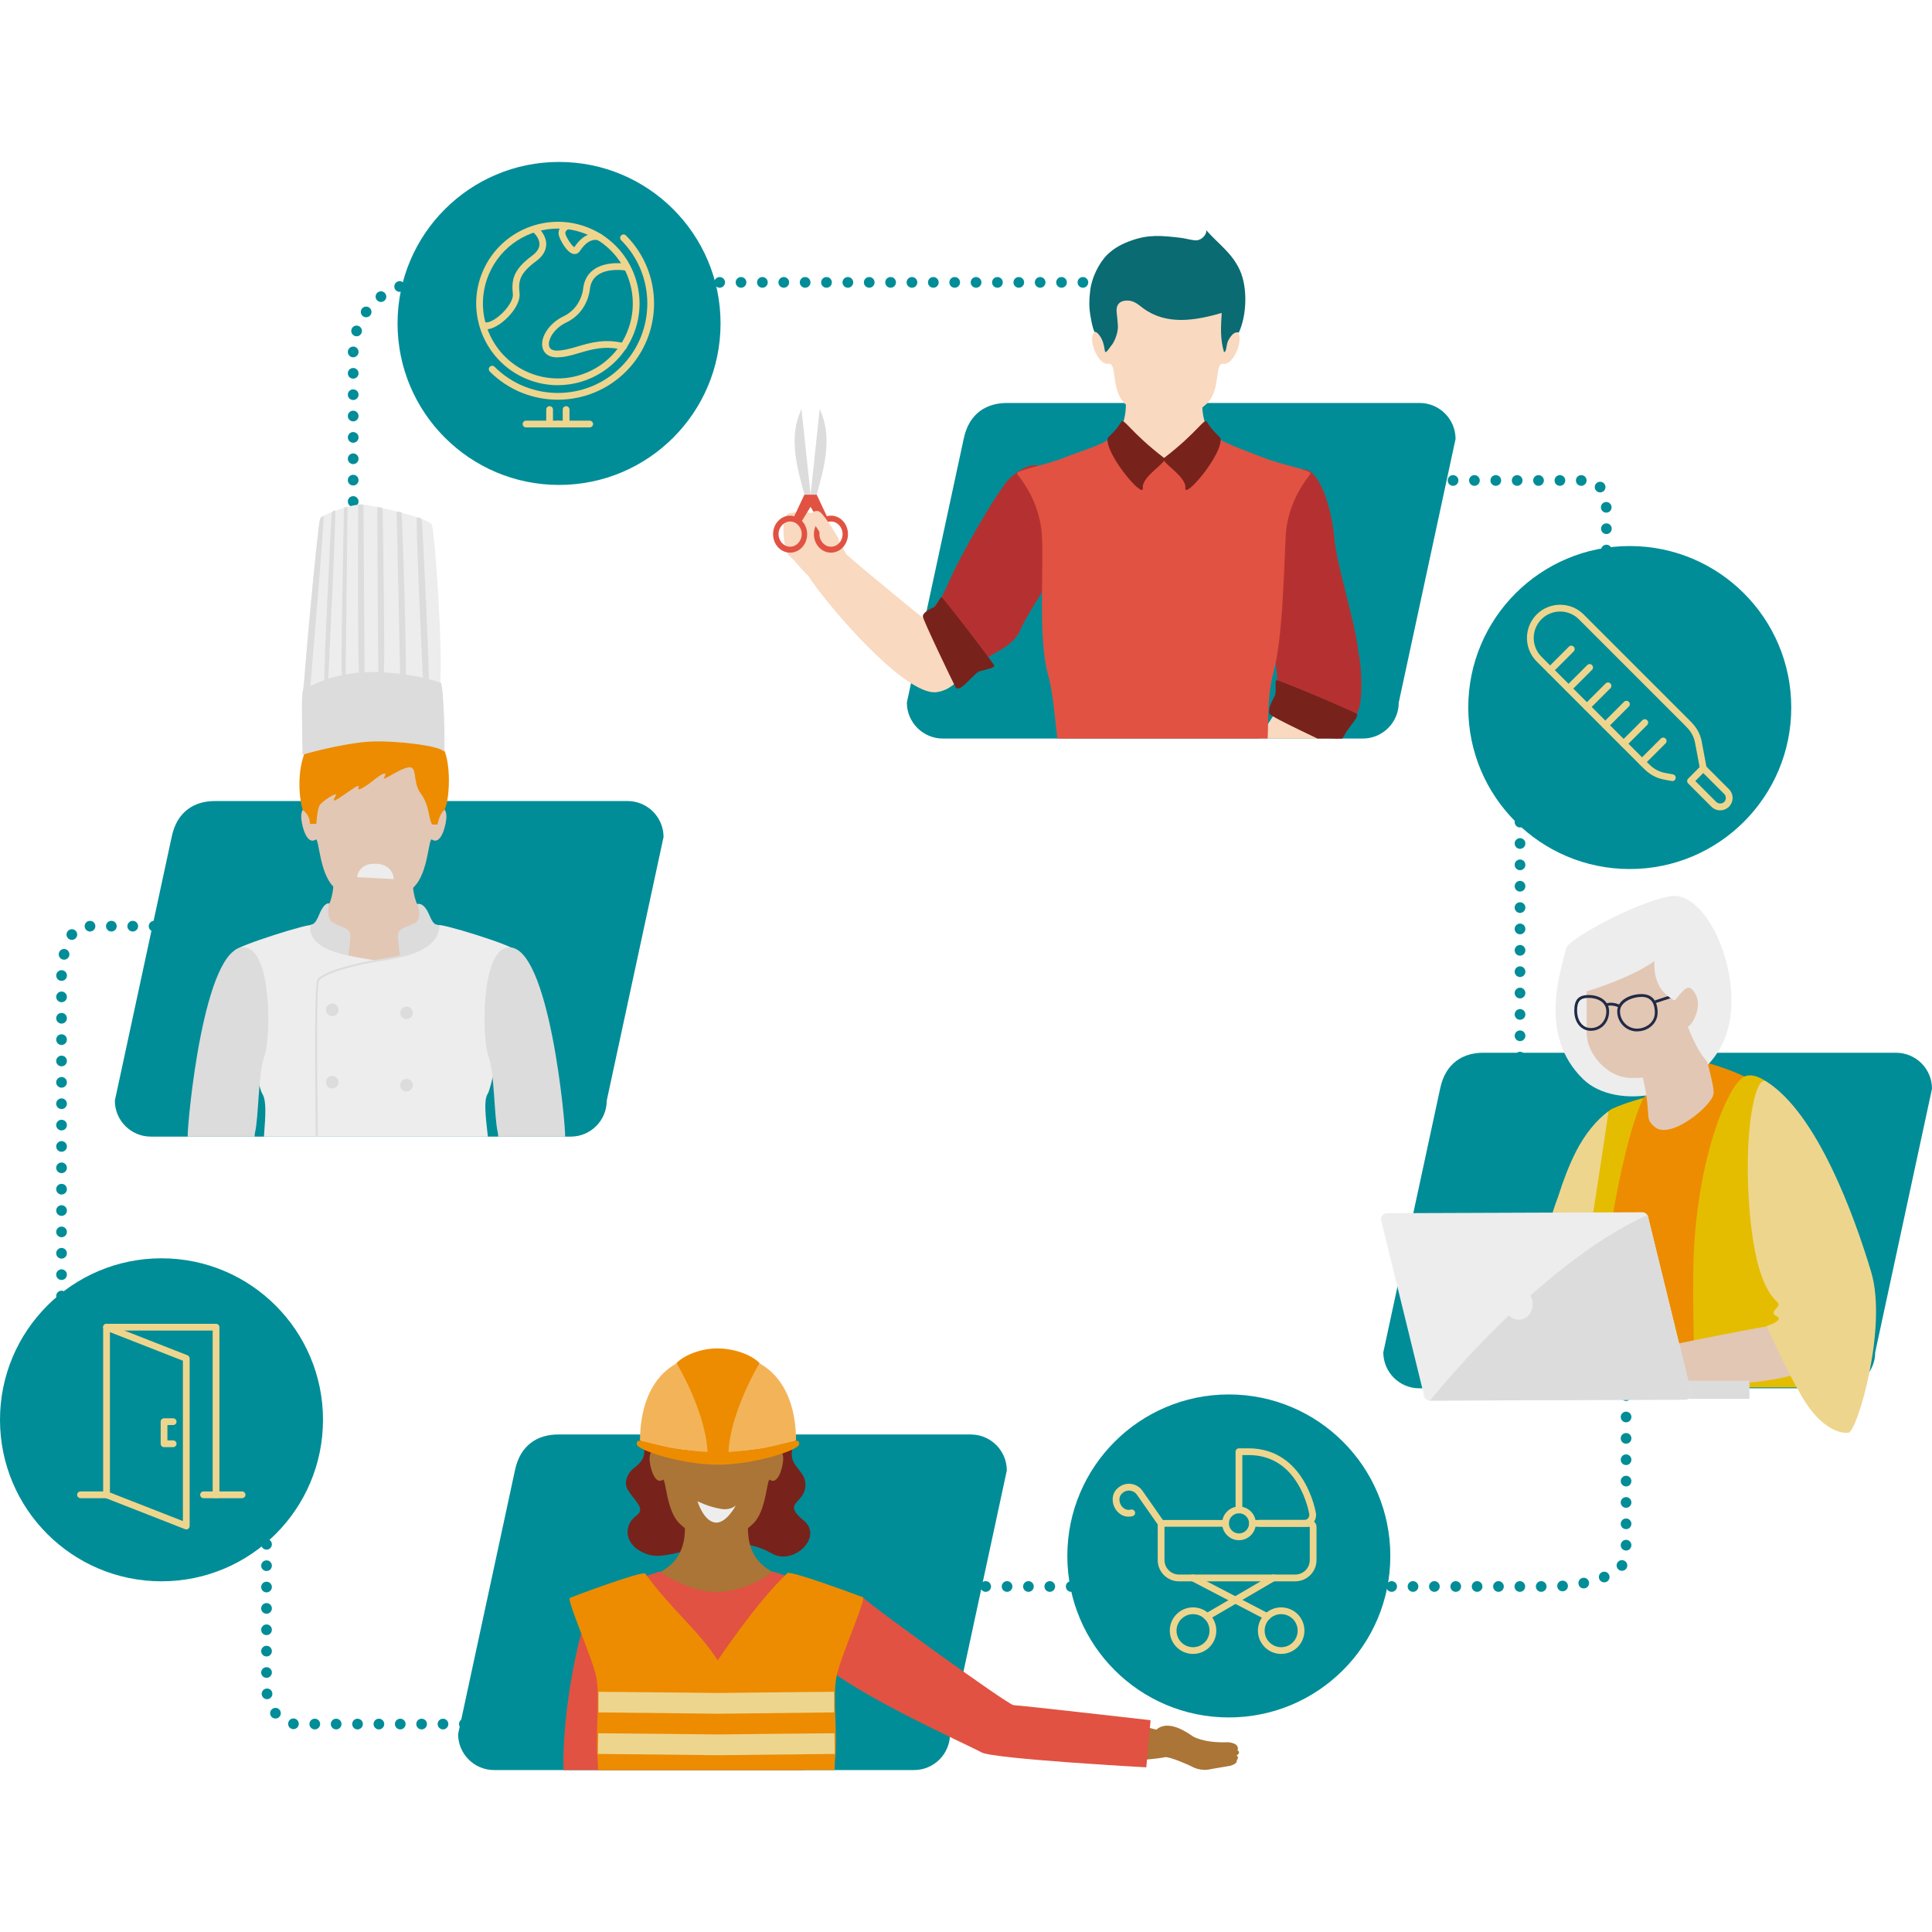 <?xml version="1.0" encoding="UTF-8"?>
<svg id="Illustrationer" xmlns="http://www.w3.org/2000/svg" xmlns:xlink="http://www.w3.org/1999/xlink" viewBox="0 0 566.93 566.93">
  <defs>
    <style>
      .cls-1 {
        fill: none;
      }

      .cls-2 {
        clip-path: url(#clippath);
      }

      .cls-3 {
        fill: #f3b459;
      }

      .cls-4 {
        fill: #f9d9bf;
      }

      .cls-5 {
        fill: #008d97;
      }

      .cls-6 {
        fill: #ed8c00;
      }

      .cls-7 {
        fill: #eed58e;
      }

      .cls-8 {
        fill: #ededed;
      }

      .cls-9 {
        fill: #e5bd00;
      }

      .cls-10 {
        fill: #b53131;
      }

      .cls-11 {
        fill: #aa7536;
      }

      .cls-12 {
        fill: #e2c7b5;
      }

      .cls-13 {
        fill: #dcdcdc;
      }

      .cls-14 {
        fill: #e15242;
      }

      .cls-15 {
        fill: #212b46;
      }

      .cls-16 {
        fill: #0a6b72;
      }

      .cls-17 {
        fill: #78221c;
      }

      .cls-18 {
        clip-path: url(#clippath-1);
      }
    </style>
    <clipPath id="clippath">
      <path class="cls-1" d="M262.21,505.96c0,7.43-3.69,13.46-8.24,13.46h-96.07c-4.55,0-8.24-6.02-8.24-13.46l13-98.54c1.21-9.73,5.33-13.46,9.88-13.46h94.43c4.55,0,8.24,6.03,8.24,13.46l-13,98.54Z"/>
    </clipPath>
    <clipPath id="clippath-1">
      <path class="cls-1" d="M428,200.55c0,8.93-6.93,16.18-15.47,16.18H232.01c-8.55,0-15.47-7.24-15.47-16.18l24.42-118.46c2.28-11.7,10.01-16.18,18.56-16.18h177.43c8.55,0,15.47,7.24,15.47,16.18l-24.42,118.46Z"/>
    </clipPath>
  </defs>
  <path class="cls-5" d="M102.07,241.21c0-.87,.7-1.57,1.57-1.57h0c.87,0,1.57,.7,1.57,1.57h0c0,.86-.7,1.56-1.57,1.56h0c-.87,0-1.57-.7-1.57-1.56Zm0-6.27c0-.87,.7-1.57,1.57-1.57h0c.87,0,1.57,.7,1.57,1.57h0c0,.86-.7,1.56-1.57,1.56h0c-.87,0-1.57-.7-1.57-1.56Zm0-6.27c0-.87,.7-1.57,1.57-1.57h0c.87,0,1.57,.7,1.57,1.57h0c0,.86-.7,1.56-1.57,1.56h0c-.87,0-1.57-.7-1.57-1.56Zm0-6.27c0-.87,.7-1.57,1.57-1.57h0c.87,0,1.57,.7,1.57,1.57h0c0,.86-.7,1.56-1.57,1.56h0c-.87,0-1.57-.7-1.57-1.56Zm0-6.27c0-.87,.7-1.57,1.57-1.57h0c.87,0,1.57,.7,1.57,1.57h0c0,.86-.7,1.56-1.57,1.56h0c-.87,0-1.57-.7-1.57-1.56Zm0-6.27c0-.87,.7-1.57,1.57-1.57h0c.87,0,1.57,.7,1.57,1.57h0c0,.86-.7,1.57-1.57,1.57h0c-.87,0-1.57-.71-1.57-1.57Zm0-6.27c0-.87,.7-1.57,1.57-1.57h0c.87,0,1.57,.7,1.57,1.57h0c0,.86-.7,1.57-1.57,1.57h0c-.87,0-1.57-.71-1.57-1.57Zm0-6.27c0-.87,.7-1.57,1.57-1.57h0c.87,0,1.57,.7,1.57,1.57h0c0,.86-.7,1.57-1.57,1.57h0c-.87,0-1.57-.71-1.57-1.57Zm0-6.27c0-.87,.7-1.57,1.57-1.57h0c.87,0,1.57,.7,1.57,1.57h0c0,.86-.7,1.56-1.57,1.56h0c-.87,0-1.57-.7-1.57-1.56Zm0-6.27c0-.87,.7-1.57,1.57-1.57h0c.87,0,1.57,.7,1.57,1.57h0c0,.86-.7,1.57-1.57,1.57h0c-.87,0-1.57-.71-1.57-1.57Zm0-6.27c0-.87,.7-1.57,1.57-1.57h0c.87,0,1.57,.7,1.57,1.57h0c0,.86-.7,1.57-1.57,1.57h0c-.87,0-1.57-.71-1.57-1.57Zm0-6.27c0-.86,.7-1.57,1.57-1.57h0c.87,0,1.57,.71,1.57,1.57h0c0,.86-.7,1.57-1.57,1.57h0c-.87,0-1.57-.71-1.57-1.57Zm0-6.27c0-.87,.7-1.57,1.57-1.57h0c.87,0,1.57,.7,1.57,1.57h0c0,.86-.7,1.57-1.57,1.57h0c-.87,0-1.57-.71-1.57-1.57Zm0-6.27c0-.87,.7-1.57,1.57-1.57h0c.87,0,1.57,.7,1.57,1.57h0c0,.87-.7,1.57-1.57,1.57h0c-.87,0-1.57-.7-1.57-1.57Zm0-6.27c0-.87,.7-1.57,1.57-1.57h0c.87,0,1.57,.7,1.57,1.57h0c0,.87-.7,1.57-1.57,1.57h0c-.87,0-1.57-.7-1.57-1.57Zm0-6.27c0-.87,.7-1.57,1.57-1.57h0c.87,0,1.57,.7,1.57,1.57h0c0,.87-.7,1.57-1.57,1.57h0c-.87,0-1.57-.7-1.57-1.57Zm0-6.27c0-.87,.7-1.57,1.57-1.57h0c.87,0,1.57,.7,1.57,1.57h0c0,.87-.7,1.57-1.57,1.57h0c-.87,0-1.57-.7-1.57-1.57Zm0-6.27c0-.86,.7-1.57,1.57-1.57h0c.87,0,1.57,.71,1.57,1.57h0c0,.86-.7,1.57-1.57,1.57h0c-.87,0-1.57-.71-1.57-1.57Zm0-6.27c0-.86,.7-1.57,1.57-1.57h0c.87,0,1.57,.71,1.57,1.57h0c0,.87-.7,1.57-1.57,1.57h0c-.87,0-1.57-.7-1.57-1.57Zm0-6.27c0-.86,.7-1.57,1.57-1.57h0c.87,0,1.57,.71,1.57,1.57h0c0,.87-.7,1.57-1.57,1.57h0c-.87,0-1.57-.7-1.57-1.57Zm0-6.27c0-.86,.7-1.56,1.57-1.56h0c.87,0,1.57,.7,1.57,1.56h0c0,.87-.7,1.57-1.57,1.57h0c-.87,0-1.57-.7-1.57-1.57Zm0-6.27c0-.86,.7-1.56,1.57-1.56h0c.87,0,1.57,.7,1.57,1.56h0c0,.87-.7,1.57-1.57,1.57h0c-.87,0-1.57-.7-1.57-1.57Zm1.56-4.7c-.87,0-1.56-.72-1.56-1.58h0c0-.87,.72-1.56,1.59-1.56h0c.86,0,1.56,.72,1.55,1.58h0c0,.87-.71,1.56-1.57,1.56h0Zm.53-6.24c-.83-.27-1.28-1.15-1.01-1.97h0c.26-.83,1.15-1.28,1.97-1.01h0c.82,.26,1.28,1.15,1.01,1.97h0c-.22,.67-.83,1.09-1.49,1.09h0c-.16,0-.32-.03-.48-.08Zm2.37-5.79c-.7-.5-.87-1.48-.36-2.19h0c.5-.7,1.48-.87,2.18-.37h0c.71,.51,.87,1.48,.37,2.19h0c-.31,.43-.79,.66-1.28,.66h0c-.31,0-.63-.1-.91-.29Zm4.01-4.82c-.52-.68-.39-1.67,.3-2.19h0c.69-.53,1.67-.39,2.2,.3h0c.52,.69,.39,1.67-.3,2.19h0c-.29,.22-.62,.32-.95,.32h0c-.47,0-.94-.21-1.25-.62Zm5.26-3.39c-.29-.82,.13-1.72,.95-2.01h0c.81-.29,1.71,.13,2,.95h0c.29,.81-.13,1.71-.94,2h0c-.18,.06-.36,.09-.54,.09h0c-.64,0-1.24-.39-1.47-1.03Zm6.04-1.66c-.04-.87,.64-1.6,1.5-1.63h0c.87-.03,1.6,.64,1.63,1.5h0c.04,.87-.64,1.6-1.5,1.63h-.06c-.84,0-1.54-.66-1.57-1.5Zm200.63-.08c0-.87,.7-1.57,1.57-1.57h0c.86,0,1.57,.7,1.57,1.57h0c0,.87-.71,1.57-1.57,1.57h0c-.87,0-1.57-.7-1.57-1.57Zm-6.27,0c0-.87,.7-1.57,1.57-1.57h0c.86,0,1.57,.7,1.57,1.57h0c0,.87-.71,1.57-1.57,1.57h0c-.87,0-1.57-.7-1.57-1.57Zm-6.27,0c0-.87,.7-1.57,1.57-1.57h0c.86,0,1.56,.7,1.56,1.57h0c0,.87-.7,1.57-1.56,1.57h0c-.87,0-1.57-.7-1.57-1.57Zm-6.27,0c0-.87,.7-1.57,1.57-1.57h0c.86,0,1.56,.7,1.56,1.57h0c0,.87-.7,1.57-1.56,1.57h0c-.87,0-1.57-.7-1.57-1.57Zm-6.27,0c0-.87,.7-1.57,1.57-1.57h0c.86,0,1.56,.7,1.56,1.57h0c0,.87-.7,1.57-1.56,1.57h0c-.87,0-1.57-.7-1.57-1.57Zm-6.27,0c0-.87,.7-1.57,1.57-1.57h0c.86,0,1.57,.7,1.57,1.57h0c0,.87-.71,1.57-1.57,1.57h0c-.87,0-1.57-.7-1.57-1.57Zm-6.27,0c0-.87,.7-1.57,1.57-1.57h0c.86,0,1.57,.7,1.57,1.57h0c0,.87-.71,1.57-1.57,1.57h0c-.87,0-1.57-.7-1.57-1.57Zm-6.27,0c0-.87,.7-1.57,1.57-1.57h0c.86,0,1.57,.7,1.57,1.57h0c0,.87-.71,1.57-1.57,1.57h0c-.87,0-1.57-.7-1.57-1.57Zm-6.27,0c0-.87,.7-1.57,1.57-1.57h0c.86,0,1.57,.7,1.57,1.57h0c0,.87-.71,1.57-1.57,1.57h0c-.87,0-1.57-.7-1.57-1.57Zm-6.27,0c0-.87,.7-1.57,1.57-1.57h0c.87,0,1.57,.7,1.57,1.57h0c0,.87-.7,1.57-1.57,1.57h0c-.87,0-1.57-.7-1.57-1.57Zm-6.27,0c0-.87,.7-1.57,1.57-1.57h0c.87,0,1.57,.7,1.57,1.57h0c0,.87-.7,1.57-1.57,1.57h0c-.87,0-1.57-.7-1.57-1.57Zm-6.27,0c0-.87,.7-1.57,1.57-1.57h0c.86,0,1.57,.7,1.57,1.57h0c0,.87-.71,1.57-1.57,1.57h0c-.87,0-1.57-.7-1.57-1.57Zm-6.27,0c0-.87,.7-1.57,1.57-1.57h0c.86,0,1.57,.7,1.57,1.57h0c0,.87-.71,1.57-1.57,1.57h0c-.87,0-1.57-.7-1.57-1.57Zm-6.27,0c0-.87,.7-1.57,1.57-1.57h0c.87,0,1.57,.7,1.57,1.57h0c0,.87-.7,1.57-1.57,1.57h0c-.87,0-1.57-.7-1.57-1.57Zm-6.27,0c0-.87,.71-1.57,1.57-1.57h0c.87,0,1.57,.7,1.57,1.57h0c0,.87-.7,1.57-1.57,1.57h0c-.86,0-1.57-.7-1.57-1.57Zm-6.27,0c0-.87,.71-1.57,1.57-1.57h0c.87,0,1.57,.7,1.57,1.57h0c0,.87-.7,1.57-1.57,1.57h0c-.86,0-1.57-.7-1.57-1.57Zm-6.27,0c0-.87,.71-1.57,1.57-1.57h0c.87,0,1.57,.7,1.57,1.57h0c0,.87-.7,1.57-1.57,1.57h0c-.86,0-1.57-.7-1.57-1.57Zm-6.27,0c0-.87,.71-1.57,1.57-1.57h0c.87,0,1.57,.7,1.57,1.57h0c0,.87-.7,1.57-1.57,1.57h0c-.86,0-1.57-.7-1.57-1.57Zm-6.27,0c0-.87,.7-1.57,1.57-1.57h0c.87,0,1.57,.7,1.57,1.57h0c0,.87-.7,1.57-1.57,1.57h0c-.87,0-1.57-.7-1.57-1.57Zm-6.27,0c0-.87,.7-1.57,1.57-1.57h0c.87,0,1.57,.7,1.57,1.57h0c0,.87-.7,1.57-1.57,1.57h0c-.87,0-1.57-.7-1.57-1.57Zm-6.27,0c0-.87,.71-1.57,1.57-1.57h0c.87,0,1.57,.7,1.57,1.57h0c0,.87-.7,1.57-1.57,1.57h0c-.86,0-1.57-.7-1.57-1.57Zm-6.26,0c0-.87,.7-1.57,1.56-1.57h0c.87,0,1.57,.7,1.57,1.57h0c0,.87-.7,1.57-1.57,1.57h0c-.86,0-1.56-.7-1.56-1.57Zm-6.27,0c0-.87,.7-1.57,1.56-1.57h0c.87,0,1.57,.7,1.57,1.57h0c0,.87-.7,1.57-1.57,1.57h0c-.86,0-1.56-.7-1.56-1.57Zm-6.27,0c0-.87,.7-1.57,1.56-1.57h0c.87,0,1.57,.7,1.57,1.57h0c0,.87-.7,1.57-1.57,1.57h0c-.86,0-1.56-.7-1.56-1.57Zm-6.27,0c0-.87,.7-1.57,1.56-1.57h0c.87,0,1.57,.7,1.57,1.57h0c0,.87-.7,1.57-1.57,1.57h0c-.86,0-1.56-.7-1.56-1.57Zm-6.27,0c0-.87,.7-1.57,1.56-1.57h0c.87,0,1.57,.7,1.57,1.57h0c0,.87-.7,1.57-1.57,1.57h0c-.86,0-1.56-.7-1.56-1.57Zm-6.28,0c0-.87,.71-1.57,1.57-1.57h0c.87,0,1.57,.7,1.57,1.57h0c0,.87-.7,1.57-1.57,1.57h0c-.86,0-1.57-.7-1.57-1.57Zm-6.26,0c0-.87,.7-1.57,1.56-1.57h0c.87,0,1.57,.7,1.57,1.57h0c0,.87-.7,1.57-1.57,1.57h0c-.86,0-1.56-.7-1.56-1.57Zm-6.27,0c0-.87,.7-1.57,1.56-1.57h0c.87,0,1.57,.7,1.57,1.57h0c0,.87-.7,1.57-1.57,1.57h0c-.86,0-1.56-.7-1.56-1.57Zm-6.27,0c0-.87,.7-1.57,1.56-1.57h0c.87,0,1.57,.7,1.57,1.57h0c0,.87-.7,1.57-1.57,1.57h0c-.86,0-1.56-.7-1.56-1.57Zm-6.27,0c0-.87,.7-1.57,1.57-1.57h0c.86,0,1.56,.7,1.56,1.57h0c0,.87-.7,1.57-1.56,1.57h0c-.87,0-1.57-.7-1.57-1.57Zm-6.27,0c0-.87,.7-1.57,1.57-1.57h0c.86,0,1.56,.7,1.56,1.57h0c0,.87-.7,1.57-1.56,1.57h0c-.87,0-1.57-.7-1.57-1.57Z"/>
  <path class="cls-5" d="M469.82,211.57c0-.87,.7-1.57,1.57-1.57h0c.86,0,1.56,.7,1.56,1.57h0c0,.86-.7,1.56-1.56,1.56h0c-.87,0-1.57-.7-1.57-1.56Zm0-6.27c0-.87,.7-1.57,1.57-1.57h0c.86,0,1.56,.7,1.56,1.57h0c0,.86-.7,1.56-1.56,1.56h0c-.87,0-1.57-.7-1.57-1.56Zm0-6.27c0-.87,.7-1.57,1.57-1.57h0c.86,0,1.56,.7,1.56,1.57h0c0,.86-.7,1.56-1.56,1.56h0c-.87,0-1.57-.7-1.57-1.56Zm0-6.27c0-.87,.7-1.57,1.57-1.57h0c.86,0,1.56,.7,1.56,1.57h0c0,.86-.7,1.56-1.56,1.56h0c-.87,0-1.57-.7-1.57-1.56Zm0-6.27c0-.87,.7-1.57,1.57-1.57h0c.86,0,1.56,.7,1.56,1.57h0c0,.86-.7,1.56-1.56,1.56h0c-.87,0-1.57-.7-1.57-1.56Zm0-6.27c0-.87,.7-1.57,1.57-1.57h0c.86,0,1.56,.7,1.56,1.57h0c0,.86-.7,1.56-1.56,1.56h0c-.87,0-1.57-.7-1.57-1.56Zm0-6.27c0-.87,.7-1.57,1.57-1.57h0c.86,0,1.56,.7,1.56,1.57h0c0,.86-.7,1.56-1.56,1.56h0c-.87,0-1.57-.7-1.57-1.56Zm0-6.27c0-.87,.7-1.57,1.57-1.57h0c.86,0,1.56,.7,1.56,1.57h0c0,.86-.7,1.56-1.56,1.56h0c-.87,0-1.57-.7-1.57-1.56Zm0-6.27c0-.87,.7-1.57,1.57-1.57h0c.86,0,1.56,.7,1.56,1.57h0c0,.86-.7,1.57-1.56,1.57h0c-.87,0-1.57-.71-1.57-1.57Zm0-6.27c0-.87,.7-1.57,1.57-1.57h0c.86,0,1.56,.7,1.56,1.57h0c0,.86-.7,1.57-1.56,1.57h0c-.87,0-1.57-.71-1.57-1.57Zm-.04-6.16c-.07-.86,.58-1.61,1.45-1.67h0c.86-.07,1.61,.58,1.67,1.45h0c.07,.86-.58,1.61-1.45,1.67h0s-.07,0-.11,0h0c-.82,0-1.5-.63-1.56-1.46Zm-1.54-5.18h0c-.48-.72-.29-1.69,.43-2.17h0c.72-.48,1.7-.29,2.18,.43h0c.48,.72,.29,1.69-.43,2.17h0c-.27,.18-.57,.27-.87,.27h0c-.51,0-1-.25-1.31-.7Zm-5.8-2.81c0-.87,.7-1.57,1.57-1.57h0c.86,0,1.57,.7,1.57,1.57h0c0,.86-.71,1.57-1.57,1.57h0c-.87,0-1.57-.71-1.57-1.57Zm-6.27,0c0-.87,.7-1.57,1.57-1.57h0c.86,0,1.57,.7,1.57,1.57h0c0,.86-.71,1.57-1.57,1.57h0c-.87,0-1.57-.71-1.57-1.57Zm-6.27,0c0-.87,.7-1.57,1.57-1.57h0c.86,0,1.57,.7,1.57,1.57h0c0,.86-.71,1.57-1.57,1.57h0c-.87,0-1.57-.71-1.57-1.57Zm-6.27,0c0-.87,.7-1.57,1.57-1.57h0c.87,0,1.57,.7,1.57,1.57h0c0,.86-.7,1.57-1.57,1.57h0c-.87,0-1.57-.71-1.57-1.57Zm-6.27,0c0-.87,.7-1.57,1.57-1.57h0c.87,0,1.57,.7,1.57,1.57h0c0,.86-.7,1.57-1.57,1.57h0c-.87,0-1.57-.71-1.57-1.57Zm-6.27,0c0-.87,.7-1.57,1.57-1.57h0c.87,0,1.57,.7,1.57,1.57h0c0,.86-.7,1.57-1.57,1.57h0c-.87,0-1.57-.71-1.57-1.57Zm-6.27,0c0-.87,.7-1.57,1.57-1.57h0c.87,0,1.57,.7,1.57,1.57h0c0,.86-.7,1.57-1.57,1.57h0c-.87,0-1.57-.71-1.57-1.57Zm-6.27,0c0-.87,.7-1.57,1.57-1.57h0c.86,0,1.57,.7,1.57,1.57h0c0,.86-.71,1.57-1.57,1.57h0c-.87,0-1.57-.71-1.57-1.57Z"/>
  <path class="cls-5" d="M16.49,392.85c0-.87,.71-1.57,1.57-1.57h0c.87,0,1.57,.7,1.57,1.57h0c0,.86-.7,1.56-1.57,1.56h0c-.86,0-1.57-.7-1.57-1.56Zm0-6.27c0-.87,.71-1.57,1.57-1.57h0c.87,0,1.57,.7,1.57,1.57h0c0,.86-.7,1.56-1.57,1.56h0c-.86,0-1.57-.7-1.57-1.56Zm0-6.27c0-.87,.71-1.57,1.57-1.57h0c.87,0,1.57,.7,1.57,1.57h0c0,.86-.7,1.56-1.57,1.56h0c-.86,0-1.57-.7-1.57-1.56Zm0-6.28c0-.86,.71-1.56,1.57-1.56h0c.87,0,1.57,.7,1.57,1.56h0c0,.87-.7,1.57-1.57,1.57h0c-.86,0-1.57-.7-1.57-1.57Zm0-6.27c0-.86,.71-1.56,1.57-1.56h0c.87,0,1.57,.7,1.57,1.56h0c0,.87-.7,1.57-1.57,1.57h0c-.86,0-1.57-.7-1.57-1.57Zm0-6.27c0-.86,.71-1.56,1.57-1.56h0c.87,0,1.57,.7,1.57,1.56h0c0,.87-.7,1.57-1.57,1.57h0c-.86,0-1.57-.7-1.57-1.57Zm0-6.26c0-.87,.71-1.57,1.57-1.57h0c.87,0,1.57,.7,1.57,1.57h0c0,.86-.7,1.56-1.57,1.56h0c-.86,0-1.57-.7-1.57-1.56Zm0-6.27c0-.87,.71-1.57,1.57-1.57h0c.87,0,1.57,.7,1.57,1.57h0c0,.86-.7,1.56-1.57,1.56h0c-.86,0-1.57-.7-1.57-1.56Zm0-6.27c0-.87,.71-1.57,1.57-1.57h0c.87,0,1.57,.7,1.57,1.57h0c0,.86-.7,1.56-1.57,1.56h0c-.86,0-1.57-.7-1.57-1.56Zm0-6.27c0-.87,.71-1.57,1.57-1.57h0c.87,0,1.57,.7,1.57,1.57h0c0,.86-.7,1.56-1.57,1.56h0c-.86,0-1.57-.7-1.57-1.56Zm0-6.27c0-.87,.71-1.57,1.57-1.57h0c.87,0,1.57,.7,1.57,1.57h0c0,.86-.7,1.56-1.57,1.56h0c-.86,0-1.57-.7-1.57-1.56Zm0-6.27c0-.87,.71-1.57,1.57-1.57h0c.87,0,1.57,.7,1.57,1.57h0c0,.86-.7,1.56-1.57,1.56h0c-.86,0-1.57-.7-1.57-1.56Zm0-6.27c0-.87,.71-1.57,1.57-1.57h0c.87,0,1.57,.7,1.57,1.57h0c0,.86-.7,1.56-1.57,1.56h0c-.86,0-1.57-.7-1.57-1.56Zm0-6.27c0-.87,.71-1.57,1.57-1.57h0c.87,0,1.57,.7,1.57,1.57h0c0,.86-.7,1.56-1.57,1.56h0c-.86,0-1.57-.7-1.57-1.56Zm0-6.27c0-.87,.71-1.57,1.57-1.57h0c.87,0,1.57,.7,1.57,1.57h0c0,.86-.7,1.57-1.57,1.57h0c-.86,0-1.57-.71-1.57-1.57Zm0-6.27c0-.87,.71-1.57,1.57-1.57h0c.87,0,1.57,.7,1.57,1.57h0c0,.86-.7,1.57-1.57,1.57h0c-.86,0-1.57-.71-1.57-1.57Zm0-6.27c0-.87,.71-1.57,1.57-1.57h0c.87,0,1.57,.7,1.57,1.57h0c0,.86-.7,1.56-1.57,1.56h0c-.86,0-1.57-.7-1.57-1.56Zm1.55-4.71c-.87,0-1.56-.73-1.54-1.6h0c.02-.86,.74-1.55,1.6-1.53h0c.87,.02,1.56,.74,1.54,1.6h0c-.02,.86-.72,1.53-1.57,1.53h-.03Zm.41-6.25c-.84-.19-1.37-1.03-1.18-1.87h0c.19-.85,1.03-1.38,1.87-1.19h0c.85,.19,1.38,1.03,1.19,1.88h0c-.17,.72-.81,1.22-1.53,1.22h0c-.11,0-.23-.02-.35-.04Zm1.76-6.03c-.71-.48-.91-1.45-.43-2.17h0c.48-.72,1.46-.92,2.18-.44h0c.72,.49,.91,1.46,.43,2.18h0c-.3,.45-.8,.69-1.3,.69h0c-.3,0-.61-.08-.88-.26Zm67.33-3.76c0-.87,.7-1.57,1.57-1.57h0c.86,0,1.56,.7,1.56,1.57h0c0,.86-.7,1.57-1.56,1.57h0c-.87,0-1.57-.71-1.57-1.57Zm-6.27,0c0-.87,.7-1.57,1.57-1.57h0c.86,0,1.57,.7,1.57,1.57h0c0,.86-.71,1.57-1.57,1.57h0c-.87,0-1.57-.71-1.57-1.57Zm-6.27,0c0-.87,.7-1.57,1.57-1.57h0c.86,0,1.57,.7,1.57,1.57h0c0,.86-.71,1.57-1.57,1.57h0c-.87,0-1.57-.71-1.57-1.57Zm-6.27,0c0-.87,.7-1.57,1.57-1.57h0c.86,0,1.57,.7,1.57,1.57h0c0,.86-.71,1.57-1.57,1.57h0c-.87,0-1.57-.71-1.57-1.57Zm-6.27,0c0-.87,.7-1.57,1.57-1.57h0c.86,0,1.57,.7,1.57,1.57h0c0,.86-.71,1.57-1.57,1.57h0c-.87,0-1.57-.71-1.57-1.57Zm-6.27,0c0-.87,.7-1.57,1.57-1.57h0c.87,0,1.57,.7,1.57,1.57h0c0,.86-.7,1.57-1.57,1.57h0c-.87,0-1.57-.71-1.57-1.57Zm-6.27,0c0-.87,.7-1.57,1.57-1.57h0c.87,0,1.57,.7,1.57,1.57h0c0,.86-.7,1.57-1.57,1.57h0c-.87,0-1.57-.71-1.57-1.57Zm-6.27,0c0-.87,.7-1.57,1.57-1.57h0c.87,0,1.57,.7,1.57,1.57h0c0,.86-.7,1.57-1.57,1.57h0c-.87,0-1.57-.71-1.57-1.57Zm-6.27,0c0-.87,.71-1.57,1.57-1.57h0c.87,0,1.57,.7,1.57,1.57h0c0,.86-.7,1.57-1.57,1.57h0c-.86,0-1.57-.71-1.57-1.57Zm-6.27,0c0-.87,.71-1.57,1.57-1.57h0c.87,0,1.57,.7,1.57,1.57h0c0,.86-.7,1.57-1.57,1.57h0c-.86,0-1.57-.71-1.57-1.57Zm-6.27,0c0-.87,.71-1.57,1.57-1.57h0c.87,0,1.57,.7,1.57,1.57h0c0,.86-.7,1.57-1.57,1.57h0c-.86,0-1.57-.71-1.57-1.57Z"/>
  <path class="cls-5" d="M172.31,505.91c0-.87,.7-1.57,1.57-1.57h0c.87,0,1.57,.7,1.57,1.57h0c0,.86-.7,1.57-1.57,1.57h0c-.87,0-1.57-.71-1.57-1.57Zm-6.27,0c0-.87,.7-1.57,1.57-1.57h0c.87,0,1.57,.7,1.57,1.57h0c0,.86-.7,1.57-1.57,1.57h0c-.87,0-1.57-.71-1.57-1.57Zm-6.27,0c0-.87,.71-1.57,1.57-1.57h0c.87,0,1.57,.7,1.57,1.57h0c0,.86-.7,1.57-1.57,1.57h0c-.86,0-1.57-.71-1.57-1.57Zm-6.27,0c0-.87,.7-1.57,1.57-1.57h0c.87,0,1.57,.7,1.57,1.57h0c0,.86-.7,1.57-1.57,1.57h0c-.87,0-1.57-.71-1.57-1.57Zm-6.27,0c0-.87,.7-1.57,1.57-1.57h0c.87,0,1.57,.7,1.57,1.57h0c0,.86-.7,1.57-1.57,1.57h0c-.87,0-1.57-.71-1.57-1.57Zm-6.27,0c0-.87,.71-1.57,1.57-1.57h0c.87,0,1.57,.7,1.57,1.57h0c0,.86-.7,1.57-1.57,1.57h0c-.86,0-1.57-.71-1.57-1.57Zm-6.27,0c0-.87,.71-1.57,1.57-1.57h0c.87,0,1.57,.7,1.57,1.57h0c0,.86-.7,1.57-1.57,1.57h0c-.86,0-1.57-.71-1.57-1.57Zm-6.27,0c0-.87,.71-1.57,1.57-1.57h0c.87,0,1.57,.7,1.57,1.57h0c0,.86-.7,1.57-1.57,1.57h0c-.86,0-1.57-.71-1.57-1.57Zm-6.27,0c0-.87,.7-1.57,1.57-1.57h0c.87,0,1.57,.7,1.57,1.57h0c0,.86-.7,1.57-1.57,1.57h0c-.87,0-1.57-.71-1.57-1.57Zm-6.27,0c0-.87,.71-1.57,1.57-1.57h0c.87,0,1.57,.7,1.57,1.57h0c0,.86-.7,1.57-1.57,1.57h0c-.86,0-1.57-.71-1.57-1.57Zm-6.26,0c0-.87,.7-1.57,1.56-1.57h0c.87,0,1.57,.7,1.57,1.57h0c0,.86-.7,1.57-1.57,1.57h0c-.86,0-1.56-.71-1.56-1.57Zm-6.27,0c0-.87,.7-1.57,1.56-1.57h0c.87,0,1.57,.7,1.57,1.57h0c0,.86-.7,1.57-1.57,1.57h0c-.86,0-1.56-.71-1.56-1.57Zm-6.28,0c0-.87,.71-1.57,1.57-1.57h0c.87,0,1.57,.7,1.57,1.57h0c0,.86-.7,1.57-1.57,1.57h0c-.86,0-1.57-.71-1.57-1.57Zm-6.27,0c0-.87,.71-1.57,1.57-1.57h0c.87,0,1.57,.7,1.57,1.57h0c0,.86-.7,1.57-1.57,1.57h0c-.86,0-1.57-.71-1.57-1.57Zm-4.91,1.48h0c-.86-.12-1.46-.92-1.33-1.77h0c.12-.86,.91-1.46,1.77-1.34h0c.85,.12,1.45,.92,1.33,1.78h0c-.11,.78-.78,1.34-1.55,1.34h0c-.07,0-.15,0-.22,0Zm-6.27-3.67c-.55-.67-.45-1.65,.22-2.2h0c.67-.55,1.65-.46,2.2,.21h0c.55,.67,.46,1.66-.21,2.21h0c-.29,.24-.65,.35-1,.35h0c-.45,0-.9-.19-1.21-.57Zm-2.81-6.44h0c-.13-.85,.46-1.65,1.32-1.78h0c.85-.14,1.65,.45,1.78,1.31h0c.13,.85-.45,1.65-1.31,1.78h0c-.08,.02-.16,.02-.24,.02h0c-.76,0-1.43-.55-1.55-1.33Zm-.17-6.5c0-.86,.7-1.56,1.57-1.56h0c.87,0,1.57,.7,1.57,1.56h0c0,.87-.7,1.57-1.57,1.57h0c-.87,0-1.57-.7-1.57-1.57Zm0-6.27c0-.86,.7-1.56,1.57-1.56h0c.87,0,1.57,.7,1.57,1.56h0c0,.87-.7,1.57-1.57,1.57h0c-.87,0-1.57-.7-1.57-1.57Zm0-6.27c0-.86,.7-1.56,1.57-1.56h0c.87,0,1.57,.7,1.57,1.56h0c0,.87-.7,1.57-1.57,1.57h0c-.87,0-1.57-.7-1.57-1.57Zm0-6.26c0-.87,.7-1.57,1.57-1.57h0c.87,0,1.57,.7,1.57,1.57h0c0,.86-.7,1.56-1.57,1.56h0c-.87,0-1.57-.7-1.57-1.56Zm0-6.28c0-.86,.7-1.56,1.57-1.56h0c.87,0,1.57,.7,1.57,1.56h0c0,.87-.7,1.57-1.57,1.57h0c-.87,0-1.57-.7-1.57-1.57Zm0-6.27c0-.86,.7-1.56,1.57-1.56h0c.87,0,1.57,.7,1.57,1.56h0c0,.87-.7,1.57-1.57,1.57h0c-.87,0-1.57-.7-1.57-1.57Zm0-6.26c0-.87,.7-1.57,1.57-1.57h0c.87,0,1.57,.7,1.57,1.57h0c0,.86-.7,1.56-1.57,1.56h0c-.87,0-1.57-.7-1.57-1.56Zm0-6.27c0-.87,.7-1.57,1.57-1.57h0c.87,0,1.57,.7,1.57,1.57h0c0,.86-.7,1.56-1.57,1.56h0c-.87,0-1.57-.7-1.57-1.56Zm0-6.28c0-.86,.7-1.56,1.57-1.56h0c.87,0,1.57,.7,1.57,1.56h0c0,.87-.7,1.57-1.57,1.57h0c-.87,0-1.57-.7-1.57-1.57Zm0-6.27c0-.86,.7-1.56,1.57-1.56h0c.87,0,1.57,.7,1.57,1.56h0c0,.87-.7,1.57-1.57,1.57h0c-.87,0-1.57-.7-1.57-1.57Zm0-6.26c0-.87,.7-1.57,1.57-1.57h0c.87,0,1.57,.7,1.57,1.57h0c0,.86-.7,1.56-1.57,1.56h0c-.87,0-1.57-.7-1.57-1.56Zm0-6.27c0-.87,.7-1.57,1.57-1.57h0c.87,0,1.57,.7,1.57,1.57h0c0,.86-.7,1.56-1.57,1.56h0c-.87,0-1.57-.7-1.57-1.56Z"/>
  <path class="cls-5" d="M450.69,465.54c0-.86,.7-1.57,1.57-1.57h0c.86,0,1.56,.71,1.56,1.57h0c0,.87-.7,1.57-1.56,1.57h0c-.87,0-1.57-.7-1.57-1.57Zm-6.27,0c0-.86,.7-1.57,1.57-1.57h0c.86,0,1.56,.71,1.56,1.57h0c0,.87-.7,1.57-1.56,1.57h0c-.87,0-1.57-.7-1.57-1.57Zm-6.27,0c0-.86,.7-1.57,1.57-1.57h0c.86,0,1.56,.71,1.56,1.57h0c0,.87-.7,1.57-1.56,1.57h0c-.87,0-1.57-.7-1.57-1.57Zm-6.27,0c0-.86,.7-1.57,1.57-1.57h0c.86,0,1.56,.71,1.56,1.57h0c0,.87-.7,1.57-1.56,1.57h0c-.87,0-1.57-.7-1.57-1.57Zm-6.27,0c0-.86,.7-1.57,1.57-1.57h0c.86,0,1.56,.71,1.56,1.57h0c0,.87-.7,1.57-1.56,1.57h0c-.87,0-1.57-.7-1.57-1.57Zm-6.27,0c0-.86,.7-1.57,1.57-1.57h0c.86,0,1.57,.71,1.57,1.57h0c0,.87-.71,1.57-1.57,1.57h0c-.87,0-1.57-.7-1.57-1.57Zm-6.27,0c0-.86,.7-1.57,1.57-1.57h0c.86,0,1.57,.71,1.57,1.57h0c0,.87-.71,1.57-1.57,1.57h0c-.87,0-1.57-.7-1.57-1.57Zm-6.27,0c0-.86,.7-1.57,1.57-1.57h0c.87,0,1.57,.71,1.57,1.57h0c0,.87-.7,1.57-1.57,1.57h0c-.87,0-1.57-.7-1.57-1.57Zm-6.27,0c0-.86,.7-1.57,1.57-1.57h0c.87,0,1.57,.71,1.57,1.57h0c0,.87-.7,1.57-1.57,1.57h0c-.87,0-1.57-.7-1.57-1.57Zm-6.27,0c0-.86,.7-1.57,1.57-1.57h0c.87,0,1.57,.71,1.57,1.57h0c0,.87-.7,1.57-1.57,1.57h0c-.87,0-1.57-.7-1.57-1.57Zm-6.27,0c0-.86,.7-1.57,1.57-1.57h0c.87,0,1.57,.71,1.57,1.57h0c0,.87-.7,1.57-1.57,1.57h0c-.87,0-1.57-.7-1.57-1.57Zm-6.27,0c0-.86,.71-1.57,1.57-1.57h0c.87,0,1.57,.71,1.57,1.57h0c0,.87-.7,1.57-1.57,1.57h0c-.86,0-1.57-.7-1.57-1.57Zm-6.27,0c0-.86,.7-1.57,1.57-1.57h0c.87,0,1.57,.71,1.57,1.57h0c0,.87-.7,1.57-1.57,1.57h0c-.87,0-1.57-.7-1.57-1.57Zm-6.27,0c0-.86,.71-1.57,1.57-1.57h0c.87,0,1.57,.71,1.57,1.57h0c0,.87-.7,1.57-1.57,1.57h0c-.86,0-1.57-.7-1.57-1.57Zm-6.27,0c0-.86,.71-1.57,1.57-1.57h0c.87,0,1.57,.71,1.57,1.57h0c0,.87-.7,1.57-1.57,1.57h0c-.86,0-1.57-.7-1.57-1.57Zm-6.27,0c0-.86,.71-1.57,1.57-1.57h0c.87,0,1.57,.71,1.57,1.57h0c0,.87-.7,1.57-1.57,1.57h0c-.86,0-1.57-.7-1.57-1.57Zm-6.27,0c0-.86,.71-1.57,1.57-1.57h0c.87,0,1.57,.71,1.57,1.57h0c0,.87-.7,1.57-1.57,1.57h0c-.86,0-1.57-.7-1.57-1.57Zm-6.27,0c0-.86,.71-1.57,1.57-1.57h0c.87,0,1.57,.71,1.57,1.57h0c0,.87-.7,1.57-1.57,1.57h0c-.86,0-1.57-.7-1.57-1.57Zm-6.27,0c0-.86,.71-1.57,1.57-1.57h0c.87,0,1.57,.71,1.57,1.57h0c0,.87-.7,1.57-1.57,1.57h0c-.86,0-1.57-.7-1.57-1.57Zm-6.27,0c0-.86,.71-1.57,1.57-1.57h0c.87,0,1.57,.71,1.57,1.57h0c0,.87-.7,1.57-1.57,1.57h0c-.86,0-1.57-.7-1.57-1.57Zm-6.26,0c0-.86,.7-1.57,1.56-1.57h0c.87,0,1.57,.71,1.57,1.57h0c0,.87-.7,1.57-1.57,1.57h0c-.86,0-1.56-.7-1.56-1.57Zm-6.27,0c0-.86,.7-1.57,1.56-1.57h0c.87,0,1.57,.71,1.57,1.57h0c0,.87-.7,1.57-1.57,1.57h0c-.86,0-1.56-.7-1.56-1.57Zm-6.27,0c0-.86,.7-1.57,1.56-1.57h0c.87,0,1.57,.71,1.57,1.57h0c0,.87-.7,1.57-1.57,1.57h0c-.86,0-1.56-.7-1.56-1.57Zm-6.28,0c0-.86,.71-1.57,1.57-1.57h0c.87,0,1.57,.71,1.57,1.57h0c0,.87-.7,1.57-1.57,1.57h0c-.86,0-1.57-.7-1.57-1.57Zm-6.26,0c0-.86,.7-1.57,1.56-1.57h0c.87,0,1.57,.71,1.57,1.57h0c0,.87-.7,1.57-1.57,1.57h0c-.86,0-1.56-.7-1.56-1.57Zm-6.27,0c0-.86,.7-1.57,1.56-1.57h0c.87,0,1.57,.71,1.57,1.57h0c0,.87-.7,1.57-1.57,1.57h0c-.86,0-1.56-.7-1.56-1.57Zm-6.27,0c0-.86,.7-1.57,1.56-1.57h0c.87,0,1.57,.71,1.57,1.57h0c0,.87-.7,1.57-1.57,1.57h0c-.86,0-1.56-.7-1.56-1.57Zm-6.27,0c0-.86,.7-1.57,1.56-1.57h0c.87,0,1.57,.71,1.57,1.57h0c0,.87-.7,1.57-1.57,1.57h0c-.86,0-1.56-.7-1.56-1.57Zm-6.27,0c0-.86,.7-1.57,1.56-1.57h0c.87,0,1.57,.71,1.57,1.57h0c0,.87-.7,1.57-1.57,1.57h0c-.86,0-1.56-.7-1.56-1.57Zm-6.27,0c0-.86,.7-1.57,1.56-1.57h0c.87,0,1.57,.71,1.57,1.57h0c0,.87-.7,1.57-1.57,1.57h0c-.86,0-1.56-.7-1.56-1.57Zm-6.27,0c0-.86,.7-1.57,1.57-1.57h0c.86,0,1.56,.71,1.56,1.57h0c0,.87-.7,1.57-1.56,1.57h0c-.87,0-1.57-.7-1.57-1.57Zm-6.27,0c0-.86,.7-1.57,1.57-1.57h0c.86,0,1.56,.71,1.56,1.57h0c0,.87-.7,1.57-1.56,1.57h0c-.87,0-1.57-.7-1.57-1.57Zm-6.27,0c0-.86,.7-1.57,1.57-1.57h0c.86,0,1.56,.71,1.56,1.57h0c0,.87-.7,1.57-1.56,1.57h0c-.87,0-1.57-.7-1.57-1.57Zm-6.27,0c0-.86,.7-1.57,1.57-1.57h0c.86,0,1.56,.71,1.56,1.57h0c0,.87-.7,1.57-1.56,1.57h0c-.87,0-1.57-.7-1.57-1.57Zm-6.27,0c0-.86,.7-1.57,1.57-1.57h0c.86,0,1.56,.71,1.56,1.57h0c0,.87-.7,1.57-1.56,1.57h0c-.87,0-1.57-.7-1.57-1.57Zm-6.27,0c0-.86,.7-1.57,1.57-1.57h0c.86,0,1.56,.71,1.56,1.57h0c0,.87-.7,1.57-1.56,1.57h0c-.87,0-1.57-.7-1.57-1.57Zm225.71-.03c-.06-.87,.58-1.62,1.45-1.68h0c.86-.07,1.61,.58,1.68,1.44h0c.06,.87-.59,1.62-1.45,1.68h0s-.08,0-.12,0h0c-.81,0-1.5-.63-1.56-1.45Zm6.24-.65c-.17-.85,.37-1.68,1.22-1.85h0c.85-.17,1.68,.37,1.85,1.22h0c.17,.85-.37,1.67-1.22,1.85h0c-.11,.02-.21,.03-.32,.03h0c-.73,0-1.38-.51-1.53-1.25Zm6.09-1.5c-.33-.8,.05-1.71,.85-2.04h0c.8-.33,1.72,.05,2.05,.85h0c.33,.8-.05,1.71-.85,2.04h0c-.2,.09-.4,.12-.6,.12h0c-.62,0-1.2-.36-1.45-.97Zm5.64-2.8c-.66-.56-.74-1.55-.18-2.2h0c.56-.66,1.55-.74,2.21-.18h0c.66,.56,.74,1.55,.18,2.21h0c-.31,.36-.75,.55-1.2,.55h0c-.36,0-.72-.12-1.01-.38Zm.66-7.14c0-.86,.7-1.57,1.57-1.57h0c.86,0,1.56,.71,1.56,1.57h0c0,.87-.7,1.57-1.56,1.57h0c-.87,0-1.57-.7-1.57-1.57Zm0-6.27c0-.86,.7-1.56,1.57-1.56h0c.86,0,1.56,.7,1.56,1.56h0c0,.87-.7,1.57-1.56,1.57h0c-.87,0-1.57-.7-1.57-1.57Zm0-6.27c0-.86,.7-1.57,1.57-1.57h0c.86,0,1.56,.71,1.56,1.57h0c0,.87-.7,1.57-1.56,1.57h0c-.87,0-1.57-.7-1.57-1.57Zm0-6.27c0-.86,.7-1.56,1.57-1.56h0c.86,0,1.56,.7,1.56,1.56h0c0,.87-.7,1.57-1.56,1.57h0c-.87,0-1.57-.7-1.57-1.57Zm0-6.27c0-.86,.7-1.56,1.57-1.56h0c.86,0,1.56,.7,1.56,1.56h0c0,.87-.7,1.57-1.56,1.57h0c-.87,0-1.57-.7-1.57-1.57Zm0-6.27c0-.86,.7-1.56,1.57-1.56h0c.86,0,1.56,.7,1.56,1.56h0c0,.87-.7,1.57-1.56,1.57h0c-.87,0-1.57-.7-1.57-1.57Zm0-6.27c0-.86,.7-1.56,1.57-1.56h0c.86,0,1.56,.7,1.56,1.56h0c0,.87-.7,1.57-1.56,1.57h0c-.87,0-1.57-.7-1.57-1.57Zm0-6.27c0-.86,.7-1.56,1.57-1.56h0c.86,0,1.56,.7,1.56,1.56h0c0,.87-.7,1.57-1.56,1.57h0c-.87,0-1.57-.7-1.57-1.57Zm0-6.27c0-.86,.7-1.56,1.57-1.56h0c.86,0,1.56,.7,1.56,1.56h0c0,.87-.7,1.57-1.56,1.57h0c-.87,0-1.57-.7-1.57-1.57Zm0-6.27c0-.86,.7-1.56,1.57-1.56h0c.86,0,1.56,.7,1.56,1.56h0c0,.87-.7,1.57-1.56,1.57h0c-.87,0-1.57-.7-1.57-1.57Z"/>
  <path class="cls-5" d="M444.47,322.75c0-.87,.71-1.57,1.57-1.57h0c.87,0,1.57,.7,1.57,1.57h0c0,.86-.7,1.57-1.57,1.57h0c-.86,0-1.57-.71-1.57-1.57Zm0-6.27c0-.87,.71-1.57,1.57-1.57h0c.87,0,1.57,.7,1.57,1.57h0c0,.86-.7,1.57-1.57,1.57h0c-.86,0-1.57-.71-1.57-1.57Zm0-6.27c0-.87,.71-1.57,1.57-1.57h0c.87,0,1.57,.7,1.57,1.57h0c0,.86-.7,1.57-1.57,1.57h0c-.86,0-1.57-.71-1.57-1.57Zm0-6.27c0-.86,.71-1.57,1.57-1.57h0c.87,0,1.57,.71,1.57,1.57h0c0,.87-.7,1.57-1.57,1.57h0c-.86,0-1.57-.7-1.57-1.57Zm0-6.27c0-.86,.71-1.57,1.57-1.57h0c.87,0,1.57,.71,1.57,1.57h0c0,.87-.7,1.57-1.57,1.57h0c-.86,0-1.57-.7-1.57-1.57Zm0-6.27c0-.87,.71-1.57,1.57-1.57h0c.87,0,1.57,.7,1.57,1.57h0c0,.87-.7,1.57-1.57,1.57h0c-.86,0-1.57-.7-1.57-1.57Zm0-6.27c0-.86,.71-1.57,1.57-1.57h0c.87,0,1.57,.71,1.57,1.57h0c0,.87-.7,1.57-1.57,1.57h0c-.86,0-1.57-.7-1.57-1.57Zm0-6.27c0-.86,.71-1.57,1.57-1.57h0c.87,0,1.57,.71,1.57,1.57h0c0,.87-.7,1.57-1.57,1.57h0c-.86,0-1.57-.7-1.57-1.57Zm0-6.27c0-.86,.71-1.57,1.57-1.57h0c.87,0,1.57,.71,1.57,1.57h0c0,.87-.7,1.57-1.57,1.57h0c-.86,0-1.57-.7-1.57-1.57Zm0-6.27c0-.86,.71-1.56,1.57-1.56h0c.87,0,1.57,.7,1.57,1.56h0c0,.87-.7,1.57-1.57,1.57h0c-.86,0-1.57-.7-1.57-1.57Zm0-6.27c0-.86,.71-1.57,1.57-1.57h0c.87,0,1.57,.71,1.57,1.57h0c0,.87-.7,1.57-1.57,1.57h0c-.86,0-1.57-.7-1.57-1.57Zm0-6.27c0-.86,.71-1.57,1.57-1.57h0c.87,0,1.57,.71,1.57,1.57h0c0,.87-.7,1.57-1.57,1.57h0c-.86,0-1.57-.7-1.57-1.57Zm0-6.27c0-.86,.71-1.57,1.57-1.57h0c.87,0,1.57,.71,1.57,1.57h0c0,.87-.7,1.57-1.57,1.57h0c-.86,0-1.57-.7-1.57-1.57Zm0-6.27c0-.86,.71-1.57,1.57-1.57h0c.87,0,1.57,.71,1.57,1.57h0c0,.87-.7,1.57-1.57,1.57h0c-.86,0-1.57-.7-1.57-1.57Zm0-6.27c0-.86,.71-1.57,1.57-1.57h0c.87,0,1.57,.71,1.57,1.57h0c0,.87-.7,1.57-1.57,1.57h0c-.86,0-1.57-.7-1.57-1.57Zm0-6.27c0-.86,.71-1.56,1.57-1.56h0c.87,0,1.57,.7,1.57,1.56h0c0,.87-.7,1.57-1.57,1.57h0c-.86,0-1.57-.7-1.57-1.57Zm0-6.27c0-.86,.71-1.56,1.57-1.56h0c.87,0,1.57,.7,1.57,1.56h0c0,.87-.7,1.57-1.57,1.57h0c-.86,0-1.57-.7-1.57-1.57Zm0-6.27c0-.86,.71-1.56,1.57-1.56h0c.87,0,1.57,.7,1.57,1.56h0c0,.87-.7,1.57-1.57,1.57h0c-.86,0-1.57-.7-1.57-1.57Zm1.56-4.7c-.87,0-1.56-.73-1.55-1.59h0c.01-.87,.73-1.56,1.59-1.55h0c.87,.02,1.56,.73,1.55,1.6h0c-.02,.85-.72,1.54-1.57,1.54h-.02Zm.24-6.26c-.85-.12-1.46-.9-1.35-1.76h0c.11-.86,.89-1.46,1.75-1.36h0c.86,.11,1.47,.9,1.36,1.76h0c-.1,.79-.78,1.37-1.56,1.37h0c-.06,0-.13,0-.2,0Zm1.01-6.2c-.81-.3-1.23-1.21-.92-2.02h0c.3-.81,1.2-1.22,2.01-.92h0c.81,.3,1.23,1.2,.93,2.01h0c-.24,.63-.84,1.03-1.48,1.03h0c-.18,0-.36-.04-.54-.1Zm41.31-4.32c0-.87,.71-1.57,1.57-1.57h0c.87,0,1.57,.7,1.57,1.57h0c0,.86-.7,1.56-1.57,1.56h0c-.86,0-1.57-.7-1.57-1.56Zm-6.27,0c0-.87,.71-1.57,1.57-1.57h0c.87,0,1.57,.7,1.57,1.57h0c0,.86-.7,1.56-1.57,1.56h0c-.86,0-1.57-.7-1.57-1.56Zm-6.27,0c0-.87,.71-1.57,1.57-1.57h0c.87,0,1.57,.7,1.57,1.57h0c0,.86-.7,1.56-1.57,1.56h0c-.86,0-1.57-.7-1.57-1.56Zm-6.26,0c0-.87,.7-1.57,1.56-1.57h0c.87,0,1.57,.7,1.57,1.57h0c0,.86-.7,1.56-1.57,1.56h0c-.86,0-1.56-.7-1.56-1.56Zm-6.27,0c0-.87,.7-1.57,1.56-1.57h0c.87,0,1.57,.7,1.57,1.57h0c0,.86-.7,1.56-1.57,1.56h0c-.86,0-1.56-.7-1.56-1.56Zm-6.27,0c0-.87,.7-1.57,1.56-1.57h0c.87,0,1.57,.7,1.57,1.57h0c0,.86-.7,1.56-1.57,1.56h0c-.86,0-1.56-.7-1.56-1.56Zm-6.27,0c0-.87,.7-1.57,1.56-1.57h0c.87,0,1.57,.7,1.57,1.57h0c0,.86-.7,1.56-1.57,1.56h0c-.86,0-1.56-.7-1.56-1.56Z"/>
  <path class="cls-5" d="M410.45,206.16c0,5.83-4.73,10.56-10.56,10.56h-123.22c-5.83,0-10.56-4.73-10.56-10.56l16.67-77.35c1.56-7.64,6.84-10.56,12.67-10.56h121.11c5.83,0,10.56,4.73,10.56,10.56l-16.67,77.35Z"/>
  <path class="cls-5" d="M178.04,322.97c0,5.83-4.73,10.56-10.56,10.56H44.26c-5.83,0-10.56-4.73-10.56-10.56l16.67-77.35c1.56-7.64,6.83-10.56,12.67-10.56h121.11c5.83,0,10.56,4.73,10.56,10.56l-16.67,77.35Z"/>
  <path class="cls-5" d="M550.26,396.83c0,5.83-4.73,10.56-10.56,10.56h-123.22c-5.83,0-10.56-4.73-10.56-10.56l16.67-77.35c1.56-7.64,6.84-10.56,12.67-10.56h121.11c5.83,0,10.56,4.73,10.56,10.56l-16.67,77.35Z"/>
  <path class="cls-5" d="M278.77,508.85c0,5.83-4.73,10.56-10.56,10.56h-123.22c-5.83,0-10.56-4.73-10.56-10.56l16.67-77.35c1.56-7.64,6.84-10.56,12.67-10.56h121.11c5.83,0,10.56,4.73,10.56,10.56l-16.67,77.35Z"/>
  <g>
    <path class="cls-11" d="M329.82,505.71c3.96,.6,7.53,1.25,9.5,1.85,3.44-3.07,8.86,.67,10.68,1.93,0,0,2.98,2.03,10.35,1.76,0,0,3.53,.15,2.8,2.36,0,0,1.17,.67-.32,1.54,0,0,.97,.38,.05,1.46,0,0,.48,.8-1.82,1.54l-5.81,.99s-2.63,.89-5.82-.91c0-.02-6.21-2.87-7.6-2.59-2.84,.56-6.96,.86-11.25,1-1.37-3.44-1.49-7.3-.77-10.93Z"/>
    <path class="cls-14" d="M297.43,500.37c-1.49,0-42.95-29.92-44.24-31.68-.43-.59-5.44,.06-9.92-1.39-4.58,3.21-6.18,6.28-6.42,12.04-.32,7.73-1.4-1.14,3.63,3.99,2.78,2.83,.31-.19-2.09,1.74,5.37,9.1,47.17,27.62,49.53,29.11,3.07,1.95,48.45,4.43,48.45,4.43l1.26-13.83s-38.71-4.42-40.19-4.41Z"/>
  </g>
  <g class="cls-2">
    <g>
      <g>
        <path class="cls-17" d="M222.95,406.01c-14.1-9.27-27.57-3.44-32.32,6.09-5.56,11.16,2.27,13.44-4.48,18.59-2.22,1.7-3.01,4.38-2.12,6.1,1.73,3.35,5.7,5.77,2.78,7.89-4.43,3.21-3.45,9.59,3.85,11.6,7.3,2,22.37-8.22,35.83-.42,6.33,3.67,15.25-4.86,9.33-9.69-6.81-5.56,.84-4.77,.52-10.86-.21-3.87-4.64-5.04-3.93-9.48,1.07-6.65-1.27-17.91-9.47-19.82h0Z"/>
        <path class="cls-11" d="M225.77,460.72c-5.76-3.46-6.28-9.09-6.29-12.31,.24-.19,.49-.38,.72-.58,.3-.26,.59-.53,.87-.8,3.95-3.82,3.92-13.46,4.87-12.78,2.18,1.47,3.58-2.9,3.85-5.49,.27-2.59-.91-3.68-2-2.59-1.09,1.09-1.1-.12-1.41-1.54-.1-.45-.22-.9-.34-1.34-.2-.68-.43-1.36-.69-2.02-.32-.83-.69-1.64-1.1-2.43-.46-.9-.99-1.76-1.57-2.59-.63-.89-1.33-1.72-2.11-2.48-.82-.8-1.73-1.52-2.71-2.12-1.06-.64-2.19-1.15-3.38-1.49-1.34-.39-2.74-.59-4.14-.59-1.45,0-2.88,.17-4.28,.57-1.19,.34-2.34,.84-3.41,1.48-.99,.59-1.9,1.31-2.73,2.11-.78,.76-1.49,1.59-2.12,2.48-.59,.82-1.11,1.69-1.58,2.59-.41,.79-.78,1.61-1.11,2.44-.26,.67-.49,1.35-.7,2.03-.13,.45-.25,.9-.35,1.36-.3,1.42-.32,2.63-1.41,1.54-1.09-1.09-2.27,0-2,2.59,.27,2.59,1.67,6.95,3.85,5.49,.95-.68,.92,8.96,4.87,12.78,.52,.5,1.06,.97,1.62,1.42-.02,3.22-.55,8.83-6.29,12.28-7.17,4.3-4.37,4.72-4.96,6.13-.57,1.36,17.57,32.89,20.36,43.14v1.08c.03-.17,.08-.37,.13-.57,.05,.19,.1,.4,.13,.57v-1.08c2.78-10.25,21.33-43.51,20.76-44.87-.59-1.41,1.81-.11-5.36-4.41Z"/>
        <path class="cls-14" d="M245.7,468.84c.12-.06,.23-.13,.36-.17-.15-.39-.31-.74-.51-1.01-.65-.87-16.19-5.57-18.63-6.51,0,0-7.46,6-16.6,6-8.51,0-16.76-6-16.76-6-2.44,.94-17.91,5.42-18.57,6.29-.2,.27-.36,.61-.51,1.01,.06,.02,.11,.06,.16,.08-5.06,7.82-10.78,39.2-8.96,55.51l15.78,46.09,12.49-19.58h37.16l1.03,1.15c-.27,4.97-.38,8.47-.22,9.29,1.19-.21,2.72-1.96,4.44-4.56l5.74,6.43s-7.68-37.82-7.25-37.91c1.81-16.23,15.98-47.62,10.87-56.12Z"/>
        <path class="cls-16" d="M244.16,556.63l-68.3-.21c.83,15.57,4.08,139.42,7.06,178.34l23.34-.46,3.45-142.29h.37c2.59,2.43,3.45,142.29,3.45,142.29l22.95-.58c2.97-38.92,9.34-161.1,7.68-177.09Z"/>
        <g>
          <path class="cls-3" d="M210.7,397.25c-20.39,0-22.9,17.15-22.9,25.47,0,0,2.79,1.3,7.82,2.08,5.03,.78,15.08,1.82,15.08,1.82,0,0,10.06-1.04,15.08-1.82,5.03-.78,7.82-2.08,7.82-2.08,0-8.32-2.51-25.47-22.9-25.47Z"/>
          <path class="cls-6" d="M224.3,424.91c-4.06,.86-13.6,1.36-13.6,1.36,0,0-9.54-.5-13.6-1.36-9.36-1.99-10.24-2.97-10.24-1.15s13.5,6.06,23.83,6.06,23.83-4.24,23.83-6.06-.88-.84-10.24,1.15Z"/>
          <path class="cls-6" d="M198.51,399.98s8.66,14.29,9.12,26.33h6.14c.47-12.04,9.12-26.33,9.12-26.33-2.69-2.72-7.99-4.34-12.59-4.3-4.37,.04-9.33,1.8-11.8,4.3Z"/>
        </g>
        <path class="cls-6" d="M245.1,515.61c.65-7.09-.79-17.85,.35-23.6,1.14-5.75,8.85-22.86,7.73-23.31-1.12-.46-21.23-7.94-22.13-7.08-9.54,9.05-20.4,25.66-20.44,25.6-5.65-8.88-13.32-14.53-21.23-25.43-.73-1.01-21.01,6.62-22.13,7.08-1.12,.46,6.59,17.56,7.73,23.31,1.14,5.75-.3,16.52,.35,23.6,.65,7.09,.06,34.92-.7,51.52-.08,1.76,21.35,1.39,23.2,1.24,8.55-.68,11.43-6.65,12.4-10.19,.97,3.49,3.85,9.34,12.36,10.02,1.85,.15,23.28,.52,23.2-1.24-.76-16.6-1.35-44.43-.7-51.52Z"/>
        <g>
          <path class="cls-7" d="M210.83,502.88h.03s.03,0,.03,0h0s33.88-.39,33.88-.39v-6.05c-3.39,0-33.23,.34-33.92,.35-.71,0-31.73-.35-35.24-.35v6.05s35.21,.39,35.21,.39h0Z"/>
          <path class="cls-7" d="M210.9,515.05l34.06-.38-.11-6.06c-3.38,0-33.3,.34-33.98,.35-.71,0-31.81-.35-35.32-.35l-.11,6.06,35.4,.38h0s.03,0,.03,0h.04s0,0,0,0Z"/>
        </g>
      </g>
      <path class="cls-8" d="M204.67,440.51s3.17,1.69,7.08,2.29c2.71,.42,4.17-1.04,4.17-1.04,0,0-2.92,5.63-6.25,5-3.33-.63-5-6.25-5-6.25Z"/>
    </g>
  </g>
  <g>
    <path class="cls-12" d="M109.65,328.73c3.5-11.72,26.83-49.77,26.12-51.32-.74-1.61,2.27-.12-6.75-5.04-9.02-4.92-7.82-13.71-7.9-16.21h-23.25c-.08,2.5,1.12,11.29-7.9,16.21-9.02,4.92-5.49,5.4-6.24,7.02-.72,1.55,22.11,37.63,25.61,49.35v1.23c.04-.2,.1-.43,.16-.65,.06,.22,.12,.45,.16,.65v-1.23Z"/>
    <path class="cls-8" d="M77.44,333.54h65.72c-.69-6.24-1.24-10.65-.05-12.56,2.07-3.35,7.85-40.92,7.85-42.2s-22.48-8.21-22.51-7.27c-.22,6.94-8.88,8.8-16.65,10-.58,.09-1.17,.19-1.76,.29-.59-.1-1.18-.2-1.76-.29-7.77-1.19-16.43-3.06-16.65-10-.03-.94-22.81,6.26-22.81,7.53s6.09,38.59,8.16,41.93c1.22,1.98,.97,5.97,.47,12.56Z"/>
    <path class="cls-12" d="M121.49,260.27c-.31,.3-.62,.59-.95,.87-1,.88-2.07,1.68-3.22,2.35-.98,.57-2.02,1.05-3.1,1.4-.98,.32-2,.52-3.02,.63-1.28,.13-2.58,.09-3.85-.11-1.04-.17-2.06-.44-3.04-.83-1.1-.43-2.14-1-3.13-1.65-1.17-.78-2.25-1.68-3.26-2.66-4.3-4.15-4.26-14.63-5.3-13.89-2.37,1.59-3.89-3.15-4.19-5.96-.3-2.81,.99-4,2.17-2.81s1.2-.13,1.53-1.68c.11-.5,.24-.99,.38-1.48,.22-.75,.47-1.48,.76-2.21,.35-.91,.75-1.79,1.2-2.66,.51-.98,1.08-1.92,1.72-2.82,.69-.96,1.46-1.87,2.31-2.7,.9-.87,1.89-1.65,2.97-2.29,1.16-.7,2.4-1.24,3.7-1.61,1.52-.43,3.07-.61,4.65-.61,1.52,0,3.04,.22,4.5,.64,1.29,.38,2.53,.92,3.67,1.62,1.07,.65,2.05,1.43,2.95,2.3,.85,.82,1.61,1.73,2.29,2.7,.63,.89,1.2,1.84,1.71,2.81,.44,.86,.84,1.74,1.19,2.64,.28,.72,.53,1.46,.75,2.2,.14,.48,.27,.97,.37,1.46,.33,1.55,.35,2.86,1.53,1.68s2.47,0,2.17,2.81c-.3,2.81-1.81,7.56-4.19,5.96-1.04-.74-1,9.74-5.3,13.89Z"/>
    <path class="cls-6" d="M121.32,211.5c-9.02-4.38-17.3-2.95-21.42-1.55-2.99,1.02-12.63,6.18-12.01,21.57,.15,3.77,.97,6.2,.97,6.2,0,0,2.07,1.18,2.07,4.03h1.9s.22-3.98,.88-5.3c.66-1.33,5.67-4.46,4.79-2.92-.88,1.55-.98,1.99,1.67,.22,2.65-1.77,5.69-4.17,5.02-2.62-.66,1.55,2.93-.93,4.6-2.29,2.78-2.28,3.92-2.37,2.98-.8-1.03,1.71,4.19-2.41,7.06-2.85,2.87-.44,1.04,4.2,3.69,7.74,2.65,3.53,2.19,7.76,3.35,9.03h1.51c.06-.39,.6-3.01,1.77-4.02,1.57-1.35,2.54-12.65,.08-18.12-2.43-5.39-7.54-7.65-8.92-8.32Z"/>
    <path class="cls-13" d="M121.13,297.22c0,1.02-.82,1.84-1.84,1.84s-1.84-.82-1.84-1.84,.82-1.84,1.84-1.84,1.84,.82,1.84,1.84Z"/>
    <circle class="cls-13" cx="97.49" cy="296.34" r="1.84"/>
    <path class="cls-13" d="M121.13,318.45c0,1.02-.82,1.84-1.84,1.84s-1.84-.82-1.84-1.84,.82-1.84,1.84-1.84,1.84,.82,1.84,1.84Z"/>
    <path class="cls-13" d="M99.34,317.56c0,1.02-.82,1.84-1.84,1.84s-1.84-.82-1.84-1.84,.82-1.84,1.84-1.84,1.84,.82,1.84,1.84Z"/>
    <path class="cls-13" d="M102.22,280.36s.57-3.57,.57-6.05c0-2.48-4.71-2.52-5.75-4.22-1.04-1.7-.81-3.76-.39-4.95,0,0-1.35-.76-3.03,3.32-1.68,4.08-2.41,2.17-2.51,3.21-.1,1.03-.98,6.35,11.11,8.69Z"/>
    <g>
      <path class="cls-8" d="M89.3,199.59c.27-4.69,3.85-46.87,4.95-47.8,1.1-.93,9.05-4.08,12.39-3.72,3.34,.36,19.11,3.86,20.05,5.86,.94,2.01,3.37,38,2.44,47.17,0,0-39.83,5.74-40.09,2.98-.26-2.76,.25-4.5,.25-4.5Z"/>
      <path class="cls-13" d="M89.36,221.31c-.28,.09-.6,.37-.6,.08-.03-7.76-.52-18.94,.33-19.22,1.88-.62,9.06-5.13,20.39-4.96,11.34,.16,18.13,2.6,19.85,3.1,.86,.26,1.53,21.68,.77,20.16-.76-1.52-13.1-3.13-20.75-2.89-6.71,.21-17.45,2.94-20,3.73Z"/>
      <path class="cls-13" d="M106.98,198.23s-.3-49.43-.34-49.98c-.02-.3-1.51-.34-1.53-.03-.05,.99-.24,50.29,.35,50.24,.59-.05,1.51-.23,1.51-.23Z"/>
      <path class="cls-13" d="M111.02,198.31s-.38-48.84-.3-49.39c.04-.26,1.55-.03,1.56,.37,0,.98,.85,49.27,.26,49.23s-1.52-.21-1.52-.21Z"/>
      <path class="cls-13" d="M117.45,199.57s-1-48.79-1.07-49.34c-.04-.27,1.36-.05,1.44,.22,.26,.95,1.75,49.34,1.16,49.3-.59-.04-1.52-.19-1.52-.19Z"/>
      <path class="cls-13" d="M124.22,201.39s-2.43-49.49-1.84-49.54c.59-.05,1.34,.08,1.44,1.05,.1,.97,2.52,48.69,1.93,48.66-.59-.03-1.52-.17-1.52-.17Z"/>
      <path class="cls-13" d="M101.42,198.1s.58-48.77,.56-49.16c-.02-.29-1-.13-1.02,.22-.05,.98-1.05,49.25-.63,49.19,.42-.06,1.08-.25,1.08-.25Z"/>
      <path class="cls-13" d="M96.31,199.32s2.45-49.47,2.03-49.5c-.42-.03-.96,.12-1.04,1.1-.08,.98-2.51,48.66-2.08,48.61,.43-.05,1.09-.22,1.09-.22Z"/>
      <path class="cls-13" d="M91.04,201.74s4.31-50.28,3.89-50.32c0,0-.76,.13-1.08,1.07-.55,1.59-5.23,51.65-4.81,51.61s2-2.35,2-2.35Z"/>
    </g>
    <path class="cls-8" d="M104.8,257.4l10.74,.56s-.04-4.09-4.75-4.47c-5.75-.46-5.99,3.92-5.99,3.92Z"/>
    <path class="cls-13" d="M146.07,332.3c.07,.29,.11,.71,.12,1.23h19.64s0-.08,0-.12c.19-2.85-4.62-56.64-16.76-55.4-8.05,.82-7.66,26.92-5.72,31.98,1.78,4.65,1.63,17.86,2.72,22.3Z"/>
    <path class="cls-13" d="M55.08,333.54h19.64c0-.52,.05-.94,.12-1.23,1.08-4.44,.94-17.66,2.72-22.3,1.94-5.06,2.33-31.16-5.72-31.98-12.14-1.24-16.95,52.55-16.76,55.4,0,.03,0,.08,0,.12Z"/>
    <path class="cls-13" d="M93.28,333.54c-.33-24.34-.38-44.66,.34-45.81,1.87-2.23,10.58-4.58,18.22-5.75,8.06-1.24,16.94-3.42,17.16-10.53l-.58-.02s0,.02,0,.03c-.21-.47-.95,.68-2.46-2.98-1.68-4.08-3.58-3.17-3.58-3.17,.42,1.19,1.2,3.1,.16,4.8-1.04,1.7-5.75,1.74-5.75,4.22,0,2.34,.5,5.64,.56,6.01-1.83,.44-3.74,.78-5.6,1.07-7.5,1.15-16.52,3.51-18.58,5.95-.85,1.01-.82,22-.51,46.19h.61Z"/>
  </g>
  <g class="cls-18">
    <g>
      <path class="cls-10" d="M275.47,176.31c1.15-1.32,1.64-2.77,2.47-4.39h0c3.27-8.15,15.38-28.97,18.5-31.71,3.95-3.46,7.82-5.13,10.34-2.14,1.84,2.19,4.76,24.18,1.32,31.3-2.77,5.74-5.83,9.47-8.6,15.21-1.64,4.69-7.95,7.06-9.7,8.38-1.75,1.32-9.09,2.89-9.48,1.69-.39-1.2-8.51-14.75-7.67-15.09,.84-.34,1.7-1.98,2.8-3.25Z"/>
      <path class="cls-4" d="M396.62,189.64c1.48,7.12,1.04,11.67,1.43,15.36,.25,2.32-1.19,5.3-5.63,9.52-3.9,3.7-18.59,22.72-24.34,24.72l-5.34-11.11s9.72-17.61,15.25-23.95c0,0-1.58-4.76-3.42-10.44l22.05-4.09Z"/>
      <path class="cls-10" d="M374.58,201.42c.42-2.22,0-4.09-.13-6.38h0c-1.74-10.89-3.03-41.82-.25-46.55,3.36-5.73,4.46-11.9,9.32-10.6,3.55,.95,7.16,10.18,8.03,20.11,.7,8.01,6.3,25.13,7.01,33.12,1.28,6.09,1.18,14.54,.08,17.18-1.1,2.65-5.01,9.7-6.26,8.73-1.25-.97-19.51-9.22-18.79-10.19,.72-.96,.6-3.31,1-5.42Z"/>
      <path class="cls-17" d="M398.09,209.44c.92,.44-1.63,3.28-2.82,5-1.19,1.72-2.64,5.69-4.82,4.23-1.28-.86-17.22-8.08-17.87-9.18-.76-1.28,1.09-4.55,1.54-5.43,.51-1.01-.15-4.39,.47-4.46,.62-.06,16.45,6.47,23.51,9.83Z"/>
      <path class="cls-4" d="M279.33,188.22c-5.95-4.67-27.99-22.76-31.04-25.63-1.28-2.4-2.81-5.23-4.15-7.65-3-5.43-9.27-4.89-12.38-4.35-3.12,.54-1.72,11.34-.2,12.49,1.53,1.15,3.21,3.6,5.21,5.48,.09,.08,.2,.17,.29,.25,5.51,8.62,28.52,35.51,37.78,34.3,5.07-.66,6.93-4.91,11.24-7.27-2.65-3.12-4.74-4.02-6.75-7.61Z"/>
      <g>
        <path class="cls-13" d="M237.86,145.16l2.68-25.21,.66,1.73c2.86,7.46,.6,15.73-1.54,23.48h-1.81Z"/>
        <path class="cls-13" d="M237.86,145.16l-2.68-25.21-.66,1.73c-2.86,7.46-.6,15.73,1.54,23.48h1.81Z"/>
        <path class="cls-14" d="M243.85,151.31c-.42,0-.82,.07-1.22,.18l-2.97-6.33h-3.62l-2.97,6.33c-.39-.11-.8-.18-1.22-.18-2.74,0-5,2.42-5,5.43s2.23,5.43,5,5.43,5-2.42,5-5.43c0-1.52-.59-2.9-1.53-3.89l2.52-4.12,2.52,4.12c-.94,.98-1.53,2.36-1.53,3.89,0,2.98,2.23,5.43,5,5.43s5-2.42,5-5.43-2.23-5.43-5-5.43Zm-11.99,9.12c-1.87,0-3.4-1.67-3.4-3.7s1.54-3.7,3.4-3.7,3.4,1.67,3.4,3.7-1.54,3.7-3.4,3.7Zm11.99,0c-1.87,0-3.4-1.67-3.4-3.7s1.54-3.7,3.4-3.7,3.4,1.67,3.4,3.7c.03,2.03-1.51,3.7-3.4,3.7Z"/>
      </g>
      <path class="cls-4" d="M246.09,158.08s-3.69-6.43-5.48-7.85c-1.38-1.09-4.47,.93-1.64,3.76,1.79,1.74,4.62,9.43,7.12,4.09Z"/>
      <path class="cls-4" d="M341.74,186.31c3.37-11.3,25.86-47.97,25.17-49.47-.72-1.55,2.19-.12-6.5-4.86-8.69-4.74-7.54-13.21-7.62-15.62h-22.41c-.08,2.41,1.08,10.88-7.62,15.62-8.69,4.74-5.3,5.21-6.01,6.76-.69,1.5,21.31,36.27,24.68,47.57v1.19c.04-.19,.1-.41,.15-.63,.06,.21,.12,.44,.15,.63v-1.19Z"/>
      <path class="cls-14" d="M370.62,134.26c-5.6-2.27-11.34-4.1-14.22-6.32-2.89-2.23-9.09,2.11-14.83,7.32-1.56-1.29-12.28-9.98-14.95-7.32-2.57,2.57-8.63,4.05-14.22,6.32-5.6,2.27-14.62,3.74-13.92,4.79,.7,1.05,6.75,7.97,7.27,18.29,.52,10.32-1.09,30.17,1.71,40.31s2.1,24.92,5.44,27.54c3.27,2.57,20.24,4.46,28.34,4.54h0c.08,0,.18,0,.27,0,.08,0,.18,0,.27,0h0c8.1-.09,25.07-1.98,28.34-4.55,3.34-2.62,.68-17.31,3.48-27.46,2.8-10.14,3.15-30.08,3.67-40.4,.52-10.32,6.57-17.24,7.27-18.29,.7-1.05-8.32-2.52-13.92-4.79Z"/>
      <path class="cls-17" d="M291.7,195.16c.58,.81-2.63,1.33-4.28,1.84-1.65,.51-5.86,6.77-7.07,4.55-.71-1.3-9.44-19.49-9.54-20.61-.12-1.3,2.69-2.5,3.39-2.85,.81-.4,1.61-3.09,2.14-2.78,.53,.3,10.9,13.61,15.36,19.85Z"/>
      <path class="cls-17" d="M329.03,123.77c.74-1.25,2.67,3.04,12.63,10.67,1.29,.99-6.65,5.22-6.31,8.74,.33,3.52-10.91-9.74-10.34-14.44,.09-.7,2.13-1.77,4.02-4.97Z"/>
      <path class="cls-17" d="M354.15,123.77c-.74-1.25-2.67,3.04-12.63,10.67-1.29,.99,6.65,5.22,6.31,8.74-.33,3.52,10.91-9.74,10.34-14.44-.09-.7-2.13-1.77-4.02-4.97Z"/>
      <path class="cls-4" d="M363.01,97.44c-2.29-1.77-3.43,.53-3.85,1.51-.5,1.18,.62-10.98,0-14.34-.58-3.14-12.41-1.19-17.53-1.06-.11,0-.22,0-.34,0-.12,0-.22,0-.33,0-4.93-.13-15.31-2.08-15.89,1.06-.62,3.36,.5,15.52,0,14.34-.42-.97-1.56-3.27-3.85-1.51-2.29,1.77,1.04,9.83,3.95,9.3,2.91-.53,.5,7.97,5.29,12.04,4.57,3.88,6.12,5.18,11.65,4.99,5.53,.19,7.08-1.11,11.65-4.99,4.8-4.07,2.38-12.57,5.29-12.04,2.91,.53,6.24-7.53,3.95-9.3Z"/>
      <path class="cls-16" d="M324.44,103.32c-.43,.1-.14-2.4-1.57-4.56-1.13-1.7-1.65-1.33-1.65-1.33-.66-1-1.34-5.1-1.45-6.21-.26-2.6-.04-4.41,.18-6.2,.41-3.45,2.51-7.89,5.04-10.35,1.95-1.9,4.41-3.19,7.02-4.1,5.05-1.77,8.58-1.49,14.76-.75,1.22,.15,3.26,.81,4.48,.69,1.47-.13,3.02-1.85,2.68-3,3.73,4.24,7.5,6.62,9.86,11.7,2.36,5.08,2.1,13.33-.28,18.4-1.17-.41-2.1,.61-2.96,2.06-.86,1.45-.53,3.68-1.38,3.63-1.16-3.92-.9-7.41-.67-11.48-8.03,2.36-16.3,3.58-22.99-1.33-1.37-1.01-2.7-2.33-4.78-2.3-2.4,.04-3.36,1.46-3.03,3.77,.17,1.15,.25,2.71,.32,3.4,.23,2.4-1.26,5.34-1.81,5.91-.36,.37-1.23,1.9-1.75,2.03Z"/>
    </g>
  </g>
  <g>
    <g>
      <path class="cls-6" d="M464.59,407.1h68.41c-.95-30.48-3.07-70.55-7.76-79.93-5.86-11.73-27.5-16.07-27.5-16.07l-6.85,2.19s-26.15,23.27-25.6,43.54c.26,9.43-.2,31.42-.7,50.27Z"/>
      <path class="cls-9" d="M537.24,407.1c-2.19-28.16-4.69-57.34-6.26-65.96-3.29-18.07-14.22-27.66-19.15-25.2-5,2.5-14.53,25.61-14.94,56.82-.12,9.23,.08,21.56,.43,34.34h39.92Z"/>
      <path class="cls-9" d="M467.27,407.1c2-29.18,7.65-69.34,14.96-84.91,0,0-5.26,1.42-8.91,3.06-4.27,1.92-10.51,13.84-14.2,29.44-1.61,6.8-3.22,29.22-4.43,52.41h12.58Z"/>
      <path class="cls-8" d="M490.11,263c-10.34,1.8-29.85,12.62-30.48,15.15-1.83,7.3-8.21,25.74,4.93,38.52,9.63,9.37,33.4,5.66,41.07-10.77,7.67-16.43-4.02-44.9-15.52-42.9Z"/>
      <path class="cls-12" d="M494.27,290.09s9.27,27.33,8.54,30.99c-.73,3.66-12.69,13.42-17.2,9.64-3.05-2.56-1.1-2.56-3.05-12.32-1.95-9.76-6.59-14.64-6.59-14.64l18.3-13.66Z"/>
      <path class="cls-8" d="M493.95,297.68c4.02,11.68,7.12,13.87,7.12,13.87l-.73-16.98-6.39,3.1Z"/>
      <rect class="cls-12" x="465.59" y="278.52" width="27.87" height="37.79" rx="13.16" ry="13.16"/>
      <path class="cls-12" d="M522.7,321.91c-.21-.26-.63-.08-.59,.26,1.2,8.8,8.48,65.1-.98,66.61-9.43,1.51-26.22,4.97-28.91,5.53-3.05-.28-5.49-1.79-8.5-2.8-3.56-1.19-6.21-.55-8.12,.18-1.92,.73-1.46,.91,1.73,1.46,3.19,.55,2.92,1.28,.82,2.28-2.1,1-9.86-.27-10.4-.27s1.64,5.75,4.75,7.67c3.1,1.92,9.49,1.23,13.78,1.51,1.61,.1,3.08,.22,4.2,.34,.02,0,.03,.03,.06,.03,1.78,.26,10.51,1.41,21.48,1.05,12.32-.41,37.45-7.94,37.04-13.27-.4-5.25-11.15-51.86-26.36-70.57Z"/>
      <path class="cls-15" d="M466.84,302.48c-2.87,0-4.88-2.42-4.88-5.89,0-3.27,1.23-4.61,4.24-4.61,2.88,0,5.98,1.5,5.98,4.79s-2.3,5.7-5.34,5.7Zm-.64-9.67c-2.53,0-3.42,.99-3.42,3.79,0,2.44,1.27,5.07,4.06,5.07,2.58,0,4.52-2.1,4.52-4.88,0-2.74-2.59-3.97-5.16-3.97Z"/>
      <path class="cls-15" d="M480.35,302.66c-3.19,0-5.79-2.64-5.79-5.89s3.72-5.07,7.16-5.07c3.03,0,4.7,1.93,4.7,5.43,0,3.1-2.67,5.52-6.07,5.52Zm1.37-10.13c-2.66,0-6.34,1.47-6.34,4.24s2.23,5.07,4.97,5.07c2.58,0,5.25-1.76,5.25-4.7,0-2.1-.67-4.61-3.88-4.61Z"/>
      <path class="cls-15" d="M474.94,295.6c-.26-.18-2.19-.86-3.33-.35l-.34-.75c1.54-.7,3.9,.18,4.22,.49l-.58,.58s.01,.01,.02,.02Z"/>
      <rect class="cls-15" x="485.47" y="292.21" width="8.79" height=".82" transform="translate(-66.77 167.13) rotate(-18.15)"/>
      <path class="cls-8" d="M486.1,278.15c-3.1,12.96,6.02,15.7,6.02,15.7l7.67-3.83-6.94-13.33-6.75,1.46Z"/>
      <path class="cls-12" d="M490.82,294.4c3.76-4.72,4.79-6.16,6.78-2.53,1.99,3.63-1.1,9.31-2.6,9.51-1.51,.21-3.08-.89-3.08-.89l-1.1-6.09Z"/>
      <path class="cls-8" d="M489.75,277.97c-5.84,8.4-28.66,14.24-28.66,14.24,0,0,7.85-17.71,8.4-17.71s20.26,3.47,20.26,3.47Z"/>
      <path class="cls-7" d="M518.26,317.32c14.96,9.35,25.87,39.43,30.8,55.85,4.93,16.43-4.11,46.82-6.57,47.23-2.46,.41-8.21-1.23-13.55-10.27-5.22-8.84-10.53-21-10.53-21,0,0,5.38-1.69,2.92-2.92-2.46-1.23,.96-2.42,.55-3.65-.41-1.23-6.34-3.06-8.4-26.47-2.05-23.41,1.49-40.83,4.78-38.78Z"/>
      <path class="cls-7" d="M458.43,407.1c5.61-25.73,13.58-81,13.58-81-3.46,2.44-7.02,6.81-9.59,11.89-1.98,3.91-3.7,8.41-5.2,13.17-.23,.56-2.96,7.43-8.55,29.77-2.62,10.47-2.57,19.34-1.47,26.18h11.23Z"/>
      <path class="cls-12" d="M454.52,405.02c1.6,.84,4.36,1.24,7.04,1.43l-.02,.03s.11,0,.3,0c.94,.06,1.86,.1,2.72,.12,.95,.09,2.03,.25,3.09,.51h12.89c2.69-2.9,3.26-8.29,3.26-8.29,0,0-5.02,1.92-8.31,0-2.92-1.7-3.32-1.68-6.56-2.42-2.36-1.57-8.56-5.7-12.33-7.44-.92-.42-2.99-.67-3.62,.13-3.46,4.33-1.93,14.13,1.52,15.94Z"/>
    </g>
    <g>
      <rect class="cls-13" x="493.08" y="405.18" width="20.28" height="5.28"/>
      <path class="cls-8" d="M496.31,408.9c0,1.01-.82,1.83-1.83,1.83l-74.85,.28c-1.01,0-1.83-.82-1.83-1.83l-12.58-51.34c0-1.01,.82-1.83,1.83-1.83l74.85-.28c1.01,0,1.83,.82,1.83,1.83l12.58,51.34Z"/>
      <path class="cls-13" d="M496.31,408.9l-12.58-51.34c0-.39-.12-.75-.33-1.05-32.41,14.84-63.78,54.49-63.78,54.49l74.85-.28c1.01,0,1.83-.82,1.83-1.83Z"/>
      <path class="cls-8" d="M449.73,382.27c.25,2.52-1.4,4.75-3.69,4.97-2.29,.23-4.35-1.63-4.6-4.15-.25-2.52,1.4-4.75,3.69-4.97,2.29-.23,4.35,1.63,4.6,4.15Z"/>
    </g>
  </g>
  <circle class="cls-5" cx="360.59" cy="456.58" r="47.39"/>
  <circle class="cls-5" cx="478.24" cy="207.62" r="47.39"/>
  <circle class="cls-5" cx="164.05" cy="94.91" r="47.39"/>
  <circle class="cls-5" cx="47.39" cy="416.63" r="47.39"/>
  <g>
    <path class="cls-7" d="M163.7,117.29c-7.23,0-14.47-2.75-19.97-8.26-.39-.39-.39-1.02,0-1.4,.39-.39,1.02-.39,1.4,0,10.24,10.24,26.9,10.24,37.14,0s10.24-26.9,0-37.14c-.39-.39-.39-1.02,0-1.4,.39-.39,1.02-.39,1.4,0,11.01,11.01,11.01,28.93,0,39.94-5.51,5.51-12.74,8.26-19.97,8.26Z"/>
    <path class="cls-7" d="M161.28,125.42c-.55,0-.99-.45-.99-.99v-4.25c0-.55,.44-.99,.99-.99s.99,.45,.99,.99v4.25c0,.55-.44,.99-.99,.99Z"/>
    <path class="cls-7" d="M166.12,125.42c-.55,0-.99-.45-.99-.99v-4.25c0-.55,.44-.99,.99-.99s.99,.45,.99,.99v4.25c0,.55-.44,.99-.99,.99Z"/>
    <path class="cls-7" d="M163.7,125.42h-9.34c-.55,0-.99-.45-.99-.99s.44-.99,.99-.99h9.34c.55,0,.99,.45,.99,.99s-.44,.99-.99,.99Z"/>
    <path class="cls-7" d="M173.04,125.42h-9.34c-.55,0-.99-.45-.99-.99s.44-.99,.99-.99h9.34c.55,0,.99,.45,.99,.99s-.44,.99-.99,.99Z"/>
    <path class="cls-7" d="M163.67,113.03c-3.11,0-6.27-.61-9.31-1.9-12.17-5.15-17.88-19.25-12.73-31.42,5.15-12.17,19.25-17.88,31.42-12.73,12.17,5.15,17.88,19.25,12.73,31.42-3.87,9.13-12.76,14.63-22.11,14.63Zm.06-45.96c-8.57,0-16.73,5.04-20.28,13.42-4.73,11.17,.51,24.09,11.68,28.82,11.16,4.73,24.09-.51,28.82-11.68,4.73-11.17-.51-24.09-11.68-28.82-2.79-1.18-5.69-1.74-8.54-1.74Z"/>
    <path class="cls-7" d="M142.72,96.6c-.54,0-1.03-.12-1.46-.37-.48-.27-.64-.88-.36-1.36,.27-.47,.88-.64,1.36-.36,.4,.23,1.42,.13,3.02-.91,2.93-1.9,5.41-5.37,5.21-7.27-.47-4.45,.26-7.28,5.7-11.34,1.35-1,2.06-2.09,2.11-3.21,.09-1.85-1.58-3.38-1.6-3.39-.41-.37-.44-.99-.08-1.4,.36-.41,.99-.44,1.4-.08,.1,.09,2.38,2.15,2.26,4.95-.08,1.75-1.05,3.35-2.91,4.73-4.95,3.69-5.3,5.84-4.91,9.54,.32,2.99-2.92,7.08-6.1,9.15-1.37,.89-2.59,1.34-3.63,1.34Z"/>
    <path class="cls-7" d="M163.52,104.87c-.06,0-.12,0-.19,0-2.24-.04-3.75-1.11-4.15-2.93-.67-3.09,2.07-7.15,6.1-9.07,5.28-2.5,5.81-7.88,5.83-8.11,.27-2.41,1.28-4.27,3-5.56,3.77-2.82,9.6-1.81,9.85-1.77,.54,.1,.9,.61,.8,1.15-.1,.54-.61,.89-1.15,.8-.05,0-5.24-.9-8.32,1.41-1.28,.96-2.01,2.32-2.21,4.16-.02,.25-.62,6.71-6.95,9.71-3.47,1.65-5.43,4.93-5.01,6.85,.19,.89,.95,1.35,2.24,1.37,1.95-.01,3.95-.56,6.07-1.19,3.77-1.12,8.05-2.39,13.79-.96,.53,.13,.86,.67,.72,1.2s-.67,.86-1.2,.72c-5.21-1.3-9.04-.16-12.74,.93-2.21,.66-4.3,1.27-6.48,1.27Z"/>
    <path class="cls-7" d="M168.63,74.55c-.15,0-.3-.02-.45-.05-2-.48-4.13-4.59-4.26-5.75-.15-1.32,.6-2.62,1.81-3.18,.5-.23,1.09,0,1.32,.49s0,1.09-.49,1.32c-.42,.19-.72,.7-.67,1.15,.11,.82,1.83,3.64,2.65,4,2.32-3.49,4.81-4.19,6.42-4.12,.29-.13,.65-.12,.94,.07,.1,.06,.18,.11,.25,.15,.19,.07,.35,.14,.45,.21,.46,.3,.61,.93,.31,1.39-.41,.64-1.02,.5-1.54,.24-.65-.18-2.83-.43-5.19,3.17-.39,.59-.94,.9-1.55,.9Zm0-1.99h0Z"/>
  </g>
  <g>
    <path class="cls-7" d="M54.66,448.79c-.12,0-.25-.02-.36-.07l-23.4-9.16c-.38-.15-.63-.52-.63-.92v-49.19c0-.33,.16-.63,.43-.82s.62-.22,.92-.1l23.4,9.17c.38,.15,.63,.52,.63,.92v49.19c0,.33-.16,.63-.43,.82-.17,.11-.36,.17-.56,.17Zm-22.41-10.83l21.42,8.39v-47.06l-21.42-8.39v47.06Z"/>
    <path class="cls-7" d="M63.4,439.63c-.55,0-.99-.45-.99-.99v-48.2H31.26c-.55,0-.99-.45-.99-.99s.44-.99,.99-.99H63.4c.55,0,.99,.45,.99,.99v49.19c0,.55-.44,.99-.99,.99Z"/>
    <path class="cls-7" d="M31.26,439.63h-7.64c-.55,0-.99-.45-.99-.99s.44-.99,.99-.99h7.64c.55,0,.99,.45,.99,.99s-.44,.99-.99,.99Z"/>
    <path class="cls-7" d="M71.04,439.63h-11.31c-.55,0-.99-.45-.99-.99s.44-.99,.99-.99h11.31c.55,0,.99,.45,.99,.99s-.44,.99-.99,.99Z"/>
    <path class="cls-7" d="M50.81,424.66h-2.67c-.55,0-.99-.45-.99-.99v-6.49c0-.55,.44-.99,.99-.99h2.67c.55,0,.99,.45,.99,.99s-.44,.99-.99,.99h-1.68v4.5h1.68c.55,0,.99,.45,.99,.99s-.44,.99-.99,.99Z"/>
  </g>
  <g>
    <path class="cls-7" d="M380.08,464.03h-34.13c-3.44,0-6.23-2.8-6.23-6.23v-10.78c0-.55,.44-.99,.99-.99h18.91c.55,0,.99,.45,.99,.99s-.44,.99-.99,.99h-17.91v9.78c0,2.34,1.91,4.25,4.25,4.25h34.13c2.34,0,4.25-1.9,4.25-4.25v-9.73l-14.83-.06c-.55,0-.99-.45-.99-.99s.44-.99,.99-.99h14.77c1.13,0,2.04,.92,2.04,2.04v9.73c0,3.44-2.8,6.23-6.23,6.23Z"/>
    <path class="cls-7" d="M363.57,451.96c-2.73,0-4.94-2.22-4.94-4.94s2.22-4.94,4.94-4.94,4.94,2.22,4.94,4.94-2.22,4.94-4.94,4.94Zm0-7.9c-1.63,0-2.96,1.33-2.96,2.96s1.33,2.96,2.96,2.96,2.96-1.33,2.96-2.96-1.33-2.96-2.96-2.96Z"/>
    <path class="cls-7" d="M375.95,485.33c-1.75,0-3.5-.67-4.83-2-2.66-2.66-2.66-7,0-9.66,2.67-2.66,7-2.66,9.66,0h0c2.66,2.66,2.66,7,0,9.66-1.33,1.33-3.08,2-4.83,2Zm0-11.67c-1.24,0-2.48,.47-3.43,1.42-1.89,1.89-1.89,4.97,0,6.86,1.89,1.89,4.97,1.89,6.85,0,1.89-1.89,1.89-4.97,0-6.86h0c-.94-.95-2.19-1.42-3.43-1.42Z"/>
    <path class="cls-7" d="M350.09,485.33c-1.75,0-3.5-.67-4.83-2-2.66-2.66-2.66-7,0-9.66,2.66-2.66,7-2.66,9.66,0,2.66,2.66,2.66,7,0,9.66h0c-1.33,1.33-3.08,2-4.83,2Zm0-11.67c-1.24,0-2.48,.47-3.43,1.42-1.89,1.89-1.89,4.97,0,6.86,1.89,1.89,4.96,1.89,6.85,0,1.89-1.89,1.89-4.97,0-6.86-.94-.95-2.19-1.42-3.43-1.42Zm4.13,8.97h0Z"/>
    <path class="cls-7" d="M354.22,475.36c-.34,0-.67-.18-.86-.49-.28-.47-.12-1.08,.36-1.36l19.43-11.36c.47-.28,1.08-.12,1.36,.36,.28,.47,.12,1.08-.36,1.36l-19.43,11.36c-.16,.09-.33,.14-.5,.14Z"/>
    <path class="cls-7" d="M371.82,475.36c-.15,0-.31-.04-.46-.11l-21.82-11.36c-.49-.25-.68-.85-.42-1.34,.25-.49,.85-.68,1.34-.42l21.82,11.36c.49,.25,.68,.85,.42,1.34-.18,.34-.52,.54-.88,.54Z"/>
    <path class="cls-7" d="M340.71,448.01c-.31,0-.62-.15-.81-.42l-6.29-8.99c-.41-.61-1.08-1.02-1.83-1.16-.75-.13-1.52,.03-2.1,.45-1.4,.92-1.36,2.41-.92,3.42,.44,1.01,1.52,2.06,3.1,1.67,.53-.13,1.07,.19,1.2,.73,.13,.53-.19,1.07-.73,1.2-2.6,.64-4.58-.95-5.39-2.81-.81-1.86-.62-4.39,1.62-5.85,.98-.71,2.29-1,3.57-.77,1.28,.23,2.41,.95,3.12,1.99l6.28,8.98c.31,.45,.21,1.07-.24,1.38-.17,.12-.37,.18-.57,.18Z"/>
    <path class="cls-7" d="M382.76,448.01h-15.24c-.55,0-.99-.45-.99-.99s.44-.99,.99-.99h15.24c.42,0,.81-.17,1.08-.49,.28-.32,.41-.75,.36-1.17,0-.02-.7-4.45-3.29-8.8-3.39-5.7-8.28-8.59-14.55-8.59h-1.81v16.09c0,.55-.44,.99-.99,.99s-.99-.45-.99-.99v-17.08c0-.55,.44-.99,.99-.99h2.8c16.72,0,19.77,18.91,19.8,19.1,.13,1.01-.18,2.01-.83,2.75-.65,.74-1.59,1.17-2.57,1.17Z"/>
  </g>
  <g>
    <path class="cls-7" d="M490.75,229.2c-.06,0-.12,0-.19-.02l-2.35-.44c-1.79-.34-3.48-1.14-4.86-2.32-.28-.2-1.21-1.11-1.33-1.22l-31.1-31.1c-3.8-3.8-3.8-9.98,0-13.79,3.81-3.8,9.99-3.8,13.79,0l31.1,31.1s1.01,1.02,1.27,1.39c1.13,1.32,1.94,3,2.27,4.8l1.44,7.65c.1,.54-.25,1.06-.79,1.16-.54,.1-1.06-.25-1.16-.79l-1.44-7.65c-.27-1.46-.92-2.82-1.88-3.94-.17-.22-.85-.94-1.12-1.21l-31.1-31.1c-3.03-3.03-7.95-3.03-10.98,0-3.02,3.03-3.02,7.95,0,10.98l31.1,31.1c.29,.29,.99,.95,1.15,1.07,1.18,1,2.55,1.66,4,1.93l2.35,.44c.54,.1,.89,.62,.79,1.16-.09,.48-.51,.81-.97,.81Z"/>
    <path class="cls-7" d="M504.78,237.79c-.97,0-1.89-.38-2.57-1.06l-6.84-6.84c-.39-.39-.39-1.02,0-1.4l3.74-3.75c.37-.37,1.03-.37,1.4,0l6.84,6.84c.69,.69,1.06,1.6,1.06,2.57s-.38,1.89-1.06,2.57h0c-.69,.69-1.6,1.06-2.57,1.06Zm-7.31-8.61l6.14,6.14c.62,.62,1.72,.62,2.34,0h0c.31-.31,.48-.73,.48-1.17s-.17-.86-.48-1.17l-6.14-6.14-2.34,2.34Z"/>
    <path class="cls-7" d="M454.89,197.64c-.25,0-.51-.1-.7-.29-.39-.39-.39-1.02,0-1.4l6.19-6.19c.39-.39,1.02-.39,1.4,0,.39,.39,.39,1.02,0,1.4l-6.19,6.19c-.19,.19-.45,.29-.7,.29Z"/>
    <path class="cls-7" d="M460.28,203.04c-.25,0-.51-.1-.7-.29-.39-.39-.39-1.02,0-1.4l6.19-6.19c.39-.39,1.02-.39,1.4,0,.39,.39,.39,1.02,0,1.4l-6.19,6.19c-.19,.19-.45,.29-.7,.29Z"/>
    <path class="cls-7" d="M465.67,208.43c-.25,0-.51-.1-.7-.29-.39-.39-.39-1.02,0-1.4l6.19-6.19c.39-.39,1.02-.39,1.4,0,.39,.39,.39,1.02,0,1.4l-6.19,6.19c-.19,.19-.45,.29-.7,.29Z"/>
    <path class="cls-7" d="M471.07,213.82c-.25,0-.51-.1-.7-.29-.39-.39-.39-1.02,0-1.4l6.19-6.19c.39-.39,1.02-.39,1.4,0,.39,.39,.39,1.02,0,1.4l-6.19,6.19c-.19,.19-.45,.29-.7,.29Z"/>
    <path class="cls-7" d="M476.46,219.22c-.25,0-.51-.1-.7-.29-.39-.39-.39-1.02,0-1.4l6.19-6.19c.39-.39,1.02-.39,1.4,0,.39,.39,.39,1.02,0,1.4l-6.19,6.19c-.19,.19-.45,.29-.7,.29Z"/>
    <path class="cls-7" d="M481.86,224.61c-.25,0-.51-.1-.7-.29-.39-.39-.39-1.02,0-1.4l6.19-6.19c.39-.39,1.02-.39,1.4,0,.39,.39,.39,1.02,0,1.4l-6.19,6.19c-.19,.19-.45,.29-.7,.29Z"/>
  </g>
</svg>